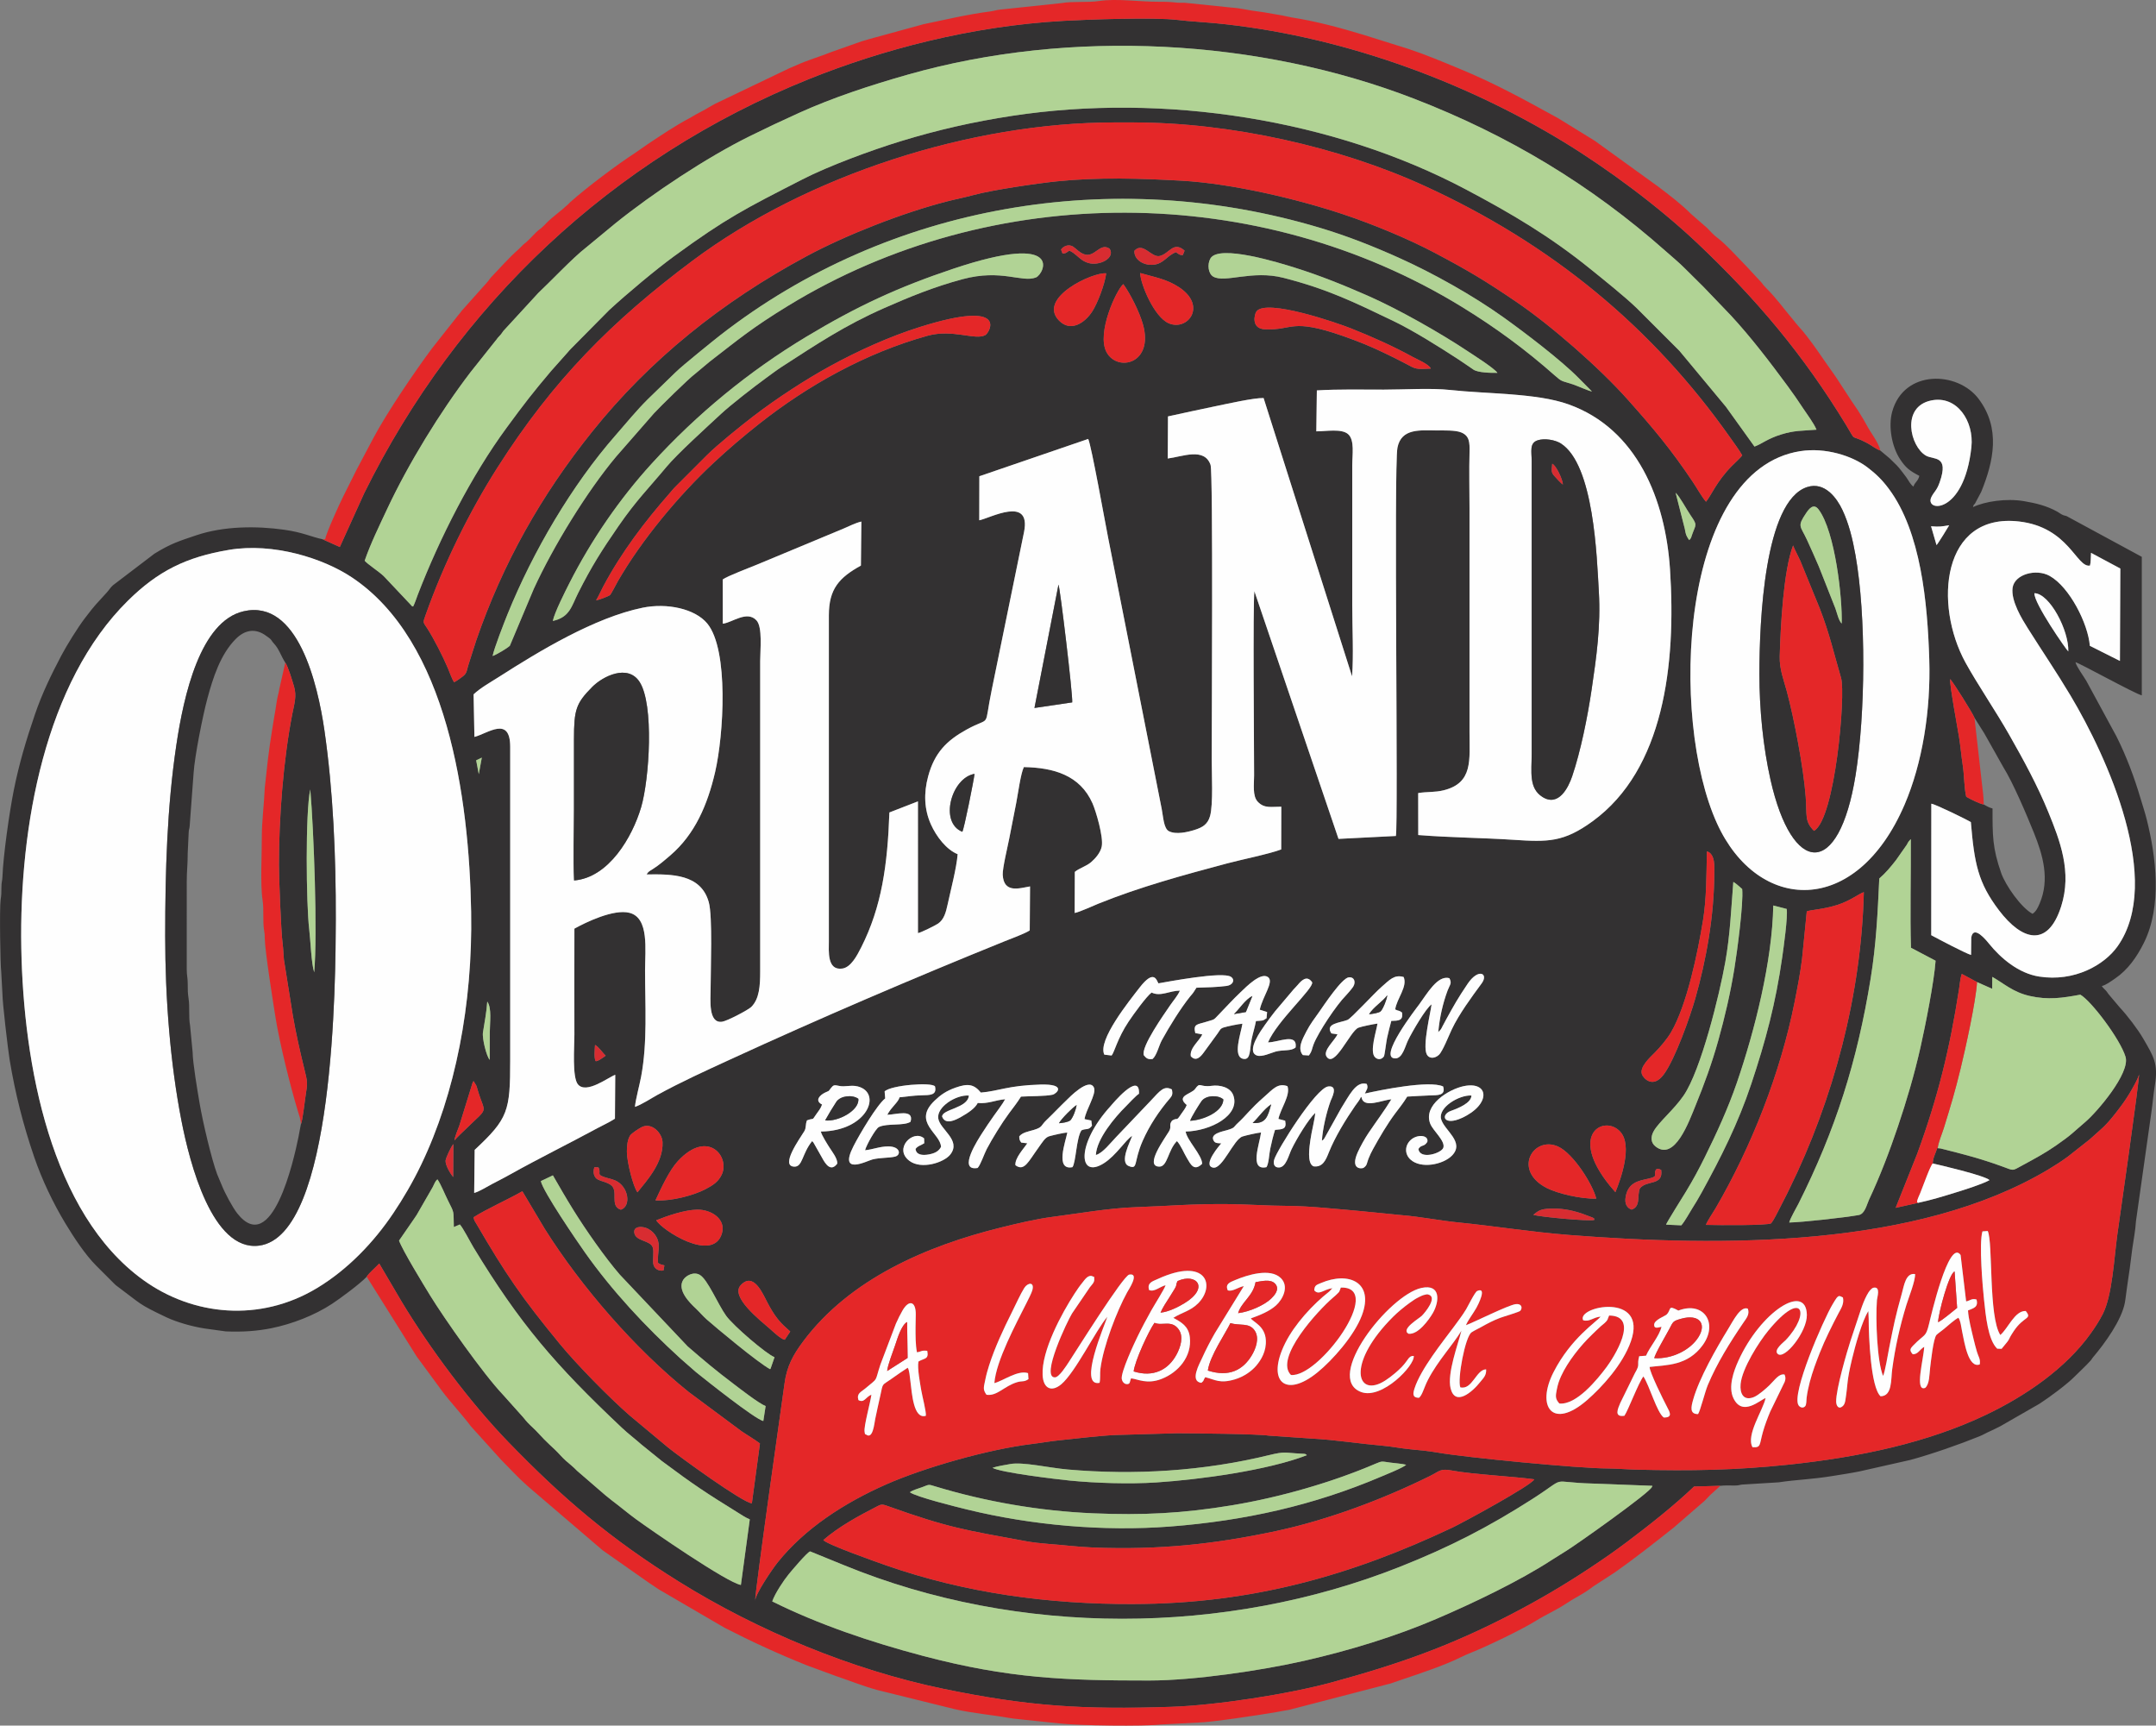 <?xml version="1.0" encoding="UTF-8"?> <svg xmlns="http://www.w3.org/2000/svg" xmlns:xlink="http://www.w3.org/1999/xlink" xmlns:xodm="http://www.corel.com/coreldraw/odm/2003" xml:space="preserve" width="196.6mm" height="157.324mm" version="1.1" style="shape-rendering:geometricPrecision; text-rendering:geometricPrecision; image-rendering:optimizeQuality; fill-rule:evenodd; clip-rule:evenodd" viewBox="0 0 193.307 154.689"><rect x="0" y="0" width="193.307" height="154.689" fill="#808080" stroke="none"/> <defs> <style type="text/css"> .fil1 {fill:#FEFEFE} .fil2 {fill:#E42728} .fil4 {fill:#D82C31} .fil3 {fill:#B1D395} .fil0 {fill:#333132} </style> </defs> <g id="Layer_x0020_1">  <g id="_730441280"> <path class="fil0" d="M103.076 150.645c-7.457,0.003 -12.605,-0.167 -20.343,-2.213 -4.713,-1.246 -9.356,-2.82 -13.496,-4.878 0.251,-0.73 1.047,-1.911 1.479,-2.437 0.273,-0.332 1.662,-1.982 1.921,-2.046l3.003 1.224c15.695,6.449 34.238,6.343 49.87,0.158 4.484,-1.774 8.004,-3.6 11.859,-6.065 3.373,-2.156 1.321,-1.508 5.42,-1.399l5.37 0.203c-0.015,0.042 -0.035,0.051 -0.044,0.09 -0.113,0.477 -7.017,5.355 -7.739,5.775l-1.236 0.776c-2.912,1.902 -7.131,3.909 -10.363,5.292 -3.655,1.564 -7.734,2.817 -11.818,3.747 -3.871,0.882 -9.931,1.771 -13.884,1.772zm-1.487 -6.856l0 0c10.713,-0.017 19.641,-2.599 28.631,-6.851 0.963,-0.456 7.101,-3.793 7.344,-4.326 -1.645,-0.243 -5.572,-0.447 -7.346,-0.784 -1.096,-0.208 -1.104,0.037 -2.011,0.486 -4.153,2.055 -9.107,3.93 -13.772,4.928 -5.594,1.197 -10.505,1.703 -16.348,1.485 -1.415,-0.053 -2.737,-0.23 -4.108,-0.328 -0.586,-0.042 -1.415,-0.135 -1.997,-0.243 -5.418,-1 -6.844,-1.162 -12.489,-3.183 -0.449,-0.161 -0.546,-0.095 -0.921,0.098 -1.581,0.812 -3.385,1.793 -4.753,2.985 0.316,0.394 4.783,1.972 5.634,2.269 7.116,2.488 14.569,3.486 22.136,3.465zm-20.012 -10.019l0 0c0.601,0.424 4.098,1.293 5.156,1.551 5.755,1.405 12.206,1.979 18.18,1.52 6.701,-0.515 12.889,-1.904 18.897,-4.464 0.37,-0.158 2.001,-0.806 2.268,-1.071 -0.342,-0.092 -1.026,-0.143 -1.441,-0.198 -0.741,-0.1 -0.69,-0.161 -1.297,0.1 -3.952,1.694 -8.618,3.023 -12.882,3.73 -4.397,0.729 -7.985,0.908 -12.455,0.719 -4.76,-0.201 -9.616,-1.04 -14.101,-2.398 -0.701,-0.212 -0.544,-0.198 -1.221,0.056 -0.334,0.126 -0.821,0.247 -1.104,0.455zm7.412 -2.191l0 0c0.714,0.422 5.697,1.02 6.912,1.141 2.327,0.232 5.379,0.327 7.787,0.169 3.874,-0.254 9.957,-1.077 13.486,-2.442 -0.149,-0.123 -0.09,-0.117 -0.451,-0.134 -1.565,-0.072 -1.452,-0.234 -2.955,0.132 -5.872,1.431 -12.024,1.81 -18.036,1.285 -1.702,-0.149 -4.018,-0.701 -5.16,-0.488 -0.482,0.089 -1.169,0.191 -1.583,0.337zm-18.626 -11.481l0 0c-0.362,-0.058 -1.059,-0.738 -1.345,-0.988 -0.848,-0.741 -3.564,-2.861 -2.61,-3.897 1.159,-1.259 1.999,0.795 2.403,1.561 0.274,0.519 0.56,1.009 0.913,1.455 0.394,0.497 0.697,0.739 1.129,1.132l-0.491 0.737zm-1.312 2.641l0 0c0.013,-0.016 0.034,-0.062 0.038,-0.049l0.356 -1.029c-0.691,-0.245 -3.67,-2.788 -4.339,-3.711 -0.732,-1.011 -1.655,-3.262 -2.364,-3.668 -0.565,-0.324 -1.246,0.081 -1.473,0.429 -0.614,0.938 0.63,2.128 1.098,2.568 0.348,0.327 0.635,0.68 1.005,1.007 0.753,0.667 4.591,3.877 5.679,4.453zm-33.273 -11.529l0 0c0.314,0.88 2.223,3.999 2.798,4.935 1.234,2.01 4.734,7.001 6.516,8.876l1.817 2.03c0.337,0.42 0.438,0.525 0.932,0.99 0.352,0.331 0.602,0.635 0.944,0.982 0.35,0.355 0.622,0.6 0.984,0.941 0.331,0.312 0.607,0.66 0.953,0.969 0.383,0.342 0.645,0.522 1.014,0.909l2.064 1.783c0.296,0.259 0.71,0.616 1.052,0.872 0.737,0.552 1.404,1.123 2.167,1.682 1.316,0.964 8.169,5.696 9.41,5.899l0.797 -5.878c-0.402,-0.172 -0.651,-0.347 -1.061,-0.601 -2.874,-1.78 -3.975,-2.502 -6.822,-4.627l-1.838 -1.486c-0.574,-0.506 -1.203,-0.984 -1.744,-1.494 -5.984,-5.635 -9.166,-9.349 -13.302,-16.163 -0.295,-0.487 -0.935,-1.749 -1.23,-2.065l-0.537 0.231c-0.051,-1.502 0.082,-1.174 -0.517,-2.36 -0.288,-0.571 -0.625,-1.435 -0.95,-1.913 -0.21,0.153 -0.281,0.412 -0.427,0.691l-1.436 2.494c-0.101,0.155 -0.126,0.179 -0.212,0.316l-1.371 1.987zm22.108 -1.149l0 0c0.356,0.115 0.659,0.369 0.844,0.627 0.611,0.85 0.179,1.546 0.272,2.529 0.279,0.155 0.252,0.138 0.567,0.216l-0.081 0.458c-0.469,0.081 -0.848,-0.194 -0.912,-0.59 -0.066,-0.407 0.07,-1.057 -0.041,-1.455 -0.191,-0.686 -1.553,-0.542 -1.664,-1.344 -0.075,-0.541 0.551,-0.59 1.015,-0.441zm0.956 -0.672l0 0c0.936,-0.378 2.484,-0.927 3.653,-0.952 1.275,-0.027 2.626,0.844 2.229,2.144 -0.81,2.659 -5.409,-0.329 -5.882,-1.192zm-16.372 -0.277l0 0c0.004,0.011 -0.004,0.145 0.089,0.338 0.018,0.037 0.13,0.214 0.165,0.274 2.645,4.532 4.019,6.549 7.455,10.733 1.53,1.863 4.437,4.825 6.266,6.419l3.434 2.865c0.988,0.807 6.797,5.026 7.535,5.017l0.724 -5.359c-0.439,-0.342 -1.115,-0.732 -1.654,-1.1l-4.72 -3.506c-4.805,-3.85 -9.656,-9.441 -12.92,-14.632l-2.01 -3.374c-1.266,0.731 -3.205,1.587 -4.364,2.326zm96.203 -0.745l0 0c1.131,-0.09 2.077,0.06 3.138,0.413 0.18,0.06 0.398,0.15 0.635,0.236 0.621,0.225 0.44,0.174 0.5,0.34 -0.38,0.152 -4.839,-0.264 -5.469,-0.452 0.354,-0.273 0.547,-0.486 1.197,-0.537zm-83.092 5.905l0 0c-1.349,-1.557 -3.068,-4.029 -4.169,-5.799 -0.644,-1.035 -1.223,-2.04 -1.839,-3.111l-1.081 0.515c0.193,0.935 3.237,5.38 3.942,6.378 2.445,3.464 5.449,6.683 8.577,9.528l1.398 1.223c0.861,0.693 5.241,4.184 6.03,4.38l0.208 -1.342c-0.611,-0.234 -2.349,-1.591 -2.896,-2.004 -1.612,-1.217 -2.625,-2.077 -4.092,-3.343l-6.078 -6.426zm90.705 -5.838l0 0c-0.58,-0.225 -0.639,-0.755 -0.482,-1.362 0.339,-1.303 1.553,-1.254 2.292,-1.493 0.498,-0.161 0.188,-0.233 0.331,-0.635 0.09,-0.253 0.307,-0.176 0.517,-0.063 0.202,1.45 -1.307,0.871 -1.913,1.655 -0.277,0.669 0.112,1.608 -0.745,1.899zm-92.629 -3.783l0 0c0.287,0.545 -0.234,0.61 0.539,0.869 0.361,0.121 0.651,0.159 0.99,0.311 1.149,0.514 1.45,2.272 0.483,2.611 -1.069,-0.334 -0.138,-1.729 -0.936,-2.241 -0.407,-0.261 -0.756,-0.279 -1.121,-0.46 -0.358,-0.177 -0.481,-0.654 -0.316,-1.109l0.361 0.019zm5.113 2.953l0 0c0.532,-1.146 1.244,-2.697 2.013,-3.525 2.696,-2.901 4.696,-0.373 3.924,1.228 -0.3,0.621 -0.766,0.939 -1.474,1.306 -1.039,0.537 -2.997,1.077 -4.462,0.991zm84.352 -0.154l0 0c-1.349,0.039 -3.464,-0.449 -4.453,-0.96 -3.089,-1.596 -1.172,-4.697 1.019,-3.715 1.383,0.62 3.138,3.433 3.433,4.674zm-102.489 -1.936l0 0c-0.235,-0.274 -0.707,-1.052 -0.683,-1.462 0.014,-0.24 0.498,-1.285 0.702,-1.495l-0.019 2.957zm104.203 1.355l0 0c0.493,-1.19 1.558,-4.171 0.444,-5.411 -1.405,-1.563 -4.714,0.158 -0.959,4.81 0.1,0.124 0.493,0.565 0.515,0.602zm-88.629 -3.616l0 0c-0.001,-0.535 0.049,-1.064 0.28,-1.449 0.13,-0.216 0.797,-0.631 1.01,-0.746 0.927,-0.499 1.868,0.512 1.906,1.317 0.085,1.828 -1.395,3.441 -2.247,4.505 -0.377,-0.466 -0.947,-2.714 -0.949,-3.628zm-15.455 -1.014l0 0c0.018,-0.344 0.309,-0.99 0.429,-1.327l1.197 -3.872c0.008,-0.016 0.034,-0.027 0.04,-0.064 0.006,-0.037 0.028,-0.043 0.043,-0.064l0.245 0.404c0.056,0.14 0.077,0.243 0.122,0.396 0.679,2.261 1.048,1.425 -1.037,3.471 -0.211,0.207 -0.933,0.87 -1.04,1.056zm36.158 -4.848l0 0c2.207,0.563 0.89,3.996 -3.313,4.043 0.063,0.32 0.605,1.162 0.76,1.411 0.241,0.387 0.734,0.988 0.716,1.458 -0.562,0.769 -1.038,0.088 -1.344,-0.48l-0.789 -1.393c-0.061,-0.085 -0.087,-0.097 -0.127,-0.136 -0.907,1.127 -0.846,2.294 -1.575,2.288 -1.341,-0.011 0.473,-2.518 0.872,-3.17 0.198,-0.324 0.084,-0.587 0.243,-0.978 0.706,-0.269 0.377,0.107 0.841,-0.562 0.203,-0.292 0.386,-0.486 0.513,-0.86 -0.7,-0.359 -0.179,-0.853 0.265,-1.067 0.445,-0.214 0.249,-0.048 0.545,-0.423 0.212,-0.27 0.292,-0.273 0.707,-0.183 0.553,0.121 1.079,-0.104 1.688,0.051zm31.722 -0.054l0 0c0.739,-0.101 1.69,0.117 1.953,0.862 0.629,1.788 -2.049,3.19 -4.278,3.236 0.108,0.775 1.472,2.1 1.481,2.889 -0.737,0.727 -1.039,0.031 -1.358,-0.494 -0.257,-0.423 -0.57,-1.195 -0.903,-1.539 -0.814,0.816 -0.836,2.295 -1.576,2.289 -1.397,-0.011 0.546,-2.609 0.869,-3.171 0.259,-0.451 -0.058,-0.522 0.27,-0.955 0.561,-0.342 0.316,0.157 0.813,-0.586 0.184,-0.276 0.385,-0.498 0.501,-0.812 -1.004,-0.837 0.42,-0.976 0.749,-1.435 0.489,-0.684 0.363,-0.131 1.481,-0.283zm18.547 5.654l0 0c0.118,1.005 2.066,0.396 2.231,-0.105 0.199,-0.604 -0.918,-1.514 -1.17,-2.145 -0.671,-1.683 1.664,-3.096 2.995,-3.375 2.301,-0.482 2.467,1.639 -0.15,2.844 -1.661,0.765 -1.958,-0.284 -0.989,-0.63 0.665,-0.237 1.825,-0.703 1.835,-1.377 -1.122,-0.058 -2.987,1.076 -2.721,2.107 0.263,1.016 2.167,2.064 0.973,3.283 -0.785,0.801 -2.791,1.22 -3.73,0.341 -0.503,-0.47 -0.511,-1.206 -0.001,-1.712 0.588,-0.583 1.687,-0.49 1.521,0.147 -0.32,0.478 -0.506,0.197 -0.793,0.621zm-35.791 -1.123l0 0c0.306,-0.356 0.766,-0.416 1.315,-0.58 0.789,-0.236 0.62,-0.396 1.09,-0.846 0.708,-0.677 1.212,-1.224 1.887,-1.871 0.106,-0.102 1.968,-2.042 2.404,-1.069 0.249,0.555 -0.772,2.077 -0.841,2.823l0.601 0.124 0.063 0.464c-0.314,0.444 -0.518,0.214 -0.948,0.42 -0.46,0.693 -0.489,2.871 -0.804,3.299 -1.587,0.322 -0.611,-2.312 -0.46,-3.102 -0.326,0.006 -1.264,0.231 -1.624,0.33 -0.371,0.102 -0.632,0.567 -0.973,1.038 -0.903,1.246 -1.262,2.144 -2.056,1.558 -0.068,-0.645 0.774,-1.522 1.064,-1.964l-0.54 -0.064c-0.125,-0.173 -0.183,-0.263 -0.18,-0.558zm18.113 0.63l0 0c-0.08,0.079 -1.746,1.985 -0.729,2.172 0.839,0.154 1.838,-2.545 2.636,-2.794 0.339,-0.106 1.309,-0.326 1.659,-0.357 -0.127,1.034 -1.086,3.461 0.489,3.108 0.215,-0.364 0.23,-1.152 0.339,-1.666 0.126,-0.595 0.249,-1.106 0.425,-1.674 0.66,-0.062 1.071,-0.034 0.909,-0.824l-0.604 -0.158c0.18,-0.912 1.101,-2.119 0.81,-2.937 -0.868,-0.315 -1.313,0.277 -2.078,0.946 -1.312,1.146 -1.607,1.658 -2.368,2.354 -0.421,0.385 -0.229,0.42 -0.951,0.636 -0.417,0.125 -1.631,0.322 -1.194,0.993 0.132,0.203 0.385,0.175 0.658,0.201zm-7.993 -0.671l0 0c-0.164,0.507 -1.157,2.343 -0.312,2.697 0.867,0.364 0.422,-0.358 1.253,-2.245 0.617,-1.4 1.475,-2.688 2.462,-3.837 0.212,-0.247 0.235,-0.394 0.167,-0.778 -0.713,-0.382 -1.076,0.127 -1.883,0.986l-3.156 3.316c-0.413,0.422 -1.175,1.42 -1.782,1.571 0.069,-1.46 1.739,-3.418 2.679,-4.348 0.26,-0.257 0.874,-0.941 1.186,-1.142 0.098,-2.109 -2.501,1.059 -2.539,1.1 -3.107,3.399 -2.911,6.572 -0.627,5.142 1.12,-0.701 1.977,-2.124 2.551,-2.463zm-13.563 -3.885l0 0c-0.604,-0.734 -1.129,-0.847 -2.251,-0.451 -0.879,0.31 -1.369,0.67 -1.899,1.177 -2.023,1.935 0.555,2.938 0.576,4.148 -0.217,0.403 -0.57,0.573 -1.092,0.67 -0.579,0.107 -1.14,0.044 -1.189,-0.495 0.193,-0.273 0.503,-0.32 0.78,-0.508l-0.013 -0.433c-0.967,-0.853 -2.774,0.91 -1.321,2.01 1.065,0.807 3.105,0.163 3.673,-0.57 0.998,-1.286 -0.928,-2.228 -1.083,-3.227 -0.158,-1.02 1.573,-2.137 2.741,-2.057 -0.07,1.143 -2.431,1.219 -2.394,1.898 0.309,0.774 1.206,0.295 1.724,0.003 0.58,-0.328 1.233,-0.754 1.467,-1.233 0.907,0.094 1.582,-0.263 2.456,-0.335 -0.212,0.417 -0.695,1.024 -1.022,1.496 -0.373,0.538 -0.721,1.032 -1.055,1.565 -0.263,0.421 -2.265,3.422 -0.388,3.1 0.265,-0.281 0.582,-1.245 0.821,-1.702 0.459,-0.881 1.359,-2.342 1.982,-3.18 0.406,-0.546 0.728,-0.948 1.085,-1.514 0.729,-0.048 2.201,-0.026 2.827,-0.17 0.373,-0.086 1.32,-0.98 -1.089,-0.911 -2.911,0.083 -3.729,0.585 -5.335,0.718zm-8.629 -0.104l0 0 0.051 0.627c-0.737,0.575 -2.296,3.207 -2.85,4.296 -1.354,2.662 1.202,1.305 1.71,1.176 0.697,-0.177 1.453,-0.12 2.016,-0.253 0.567,-0.134 0.506,-0.922 -0.608,-0.916 -0.776,0.004 -1.382,0.278 -2.073,0.343 0.125,-0.482 0.953,-1.944 1.242,-2.083 0.744,-0.358 2.235,-0.077 2.836,-0.469 0.355,-1.205 -1.353,-0.628 -2.085,-0.627 0.385,-0.727 0.954,-1.08 1.104,-1.567 0.698,-0.067 1.196,-0.158 1.95,-0.178 0.754,-0.021 1.418,0.011 1.224,-0.799 -0.288,-0.399 -3.948,-0.119 -4.518,0.451zm39.207 4.413l0 0c0.066,-1.08 0.419,-2.577 0.788,-3.581 0.065,-0.176 0.731,-1.392 -0.221,-1.278 -1.113,0.134 -4.577,5.687 -4.839,6.542 -0.114,0.372 -0.014,0.758 0.45,0.722 0.614,-0.049 0.84,-1.092 1.098,-1.627 0.467,-0.97 1.508,-2.688 2.127,-3.265 -0.052,0.657 -0.328,1.639 -0.435,2.422 -0.075,0.555 -0.334,2.11 0.28,2.367 0.835,0.119 1.117,-0.605 1.372,-1.243 0.557,-1.393 1.513,-2.951 2.366,-4.188 0.175,-0.254 0.415,-0.523 0.519,-0.798 0.019,0.021 0.045,0.025 0.053,0.067 0.194,1.009 1.887,0.203 2.668,0.156 -0.583,0.964 -1.421,2.082 -2.072,3.054 -0.298,0.445 -0.709,1.173 -0.94,1.69 -0.699,1.565 0.332,1.486 0.509,1.403 0.345,-0.227 0.292,-0.404 0.445,-0.803 0.125,-0.326 0.275,-0.629 0.419,-0.89 0.579,-1.05 1.27,-2.233 1.979,-3.182 0.412,-0.552 0.724,-0.925 1.085,-1.516 0.673,-0.032 1.358,-0.086 2.001,-0.105 0.728,-0.022 1.469,0.033 1.219,-0.802 -1.232,-0.583 -5.662,0.328 -7.021,0.633 0.145,-0.342 0.336,-0.476 0.173,-0.861 -0.984,-0.296 -1.595,1.086 -2.299,2.183l-1.405 2.52c-0.001,0.001 -0.092,0.168 -0.095,0.171 -0.172,0.227 -0.056,0.086 -0.228,0.212zm-50.816 41.258l0 0c-0.032,-0.557 1.549,-2.869 2.025,-3.462 2.408,-2.998 5.905,-5.299 9.724,-6.983 3.392,-1.496 9.136,-3.146 13.082,-3.623 0.852,-0.103 1.613,-0.246 2.461,-0.331 1.578,-0.157 3.496,-0.405 5.012,-0.472l5.514 -0.159c1.302,0.004 7.29,0.057 8.244,0.216l3.913 0.267c1.942,0.1 4.394,0.474 6.285,0.635 0.805,0.068 1.669,0.246 2.464,0.318 0.709,0.064 1.687,0.161 2.413,0.288 2.617,0.459 12.65,1.422 15.256,1.433 0.804,0.004 1.805,0.087 2.711,0.109 4.783,0.117 8.783,0.048 13.47,-0.442 6.486,-0.677 12.535,-1.98 17.743,-4.456 3.554,-1.689 7.193,-4.167 9.446,-7.337 0.393,-0.552 0.762,-1.123 1.069,-1.724 0.851,-1.664 1.02,-5.062 1.288,-7.013 0.142,-1.031 2.026,-14.08 1.964,-14.541 0.057,0.225 -0.668,1.472 -0.87,1.805 -0.363,0.599 -0.679,1.031 -1.152,1.642 -1.035,1.335 -1.323,1.474 -2.423,2.474l-1.957 1.541c-0.557,0.404 -1.061,0.735 -1.689,1.112 -11.835,7.098 -29.458,6.96 -43.015,5.9 -3.356,-0.262 -6.695,-0.802 -10.001,-1.131 -1.615,-0.161 -3.332,-0.508 -4.956,-0.641l-3.804 -0.376c-1.997,-0.171 -4.541,-0.449 -6.427,-0.458 -1.882,-0.009 -3.67,-0.152 -5.511,-0.162 -3.358,-0.019 -5.011,0.167 -8.135,0.275 -2.442,0.084 -5.118,0.564 -7.458,0.866 -1.488,0.192 -3.241,0.61 -4.665,0.963 -6.669,1.649 -13.523,4.612 -17.698,10.18 -0.93,1.241 -1.481,2.257 -1.69,3.8 -0.097,0.714 -2.668,18.783 -2.634,19.488zm106.277 -40.559l0 0 -0.294 -0.026c-0.128,0.424 -0.407,0.911 -0.396,1.373 0.461,0.099 4.655,1.075 5.092,1.492 -0.674,0.371 -2.202,0.852 -3.077,1.122 -1.057,0.326 -2.185,0.673 -3.322,0.913l-2.022 0.448 1.935 -4.851c1.866,-5.107 2.923,-9.438 3.746,-14.747 0.057,-0.365 0.116,-1.05 0.25,-1.371l1.367 0.734 1.357 0.6 0.008 -1.067c1.052,0.595 1.855,1.366 3.34,1.706 1.674,0.383 2.95,0.184 4.554,-0.112 0.972,0.546 3.569,3.978 4.053,5.567 0.445,1.463 -2.575,4.971 -3.593,5.834 -1.145,0.971 -1.187,1.117 -2.669,2.142 -0.951,0.658 -1.911,1.178 -2.968,1.748 -0.984,0.531 -0.725,0.507 -1.815,0.112 -2.009,-0.728 -3.438,-1.09 -5.546,-1.618zm-120.582 -7.832l0 0c-0.156,-0.319 -0.073,-1.019 -0.052,-1.45 0.34,0.176 0.777,0.82 0.956,0.967 -0.201,0.145 -0.747,0.554 -0.903,0.482zm-9.492 -0.109l0 0c-0.285,-0.298 -0.692,-1.919 -0.606,-2.464 0.137,-0.865 0.328,-1.858 0.384,-2.761 0.425,0.573 0.231,1.9 0.229,2.713l-0.007 2.512zm72.903 -0.429l0 0c-0.514,-0.6 -0.024,-1.449 0.317,-2.114 0.337,-0.658 0.747,-1.183 1.141,-1.744 0.438,-0.622 2.04,-3.046 2.662,-3.11 0.516,-0.053 0.643,0.449 0.396,0.836 -0.124,0.194 -0.524,0.662 -0.672,0.811 -0.81,0.811 -2.467,3.281 -2.886,4.377 -0.179,0.469 -0.101,0.543 -0.417,0.98l-0.541 -0.035zm-0.643 -0.691l0 0c0.157,-1.339 -1.556,-0.444 -2.477,-0.448 0.826,-1.943 4.087,-4.819 3.958,-5.383 -0.481,-0.711 -1.003,-0.113 -1.292,0.23 -0.197,0.234 -0.358,0.369 -0.498,0.55l-1.522 1.799c-0.338,0.437 -0.621,0.8 -0.934,1.252 -0.293,0.423 -1.711,2.347 -0.72,2.725 0.457,0.174 1.288,-0.24 1.695,-0.349 0.68,-0.182 1.413,-0.016 1.79,-0.377zm-8.999 -1.28l0 0c-0.204,-0.825 0.184,-0.763 0.894,-0.985 0.911,-0.285 0.676,-0.122 1.229,-0.695 0.707,-0.734 1.244,-1.326 1.944,-1.992 0.518,-0.492 1.794,-1.799 2.443,-1.354 0.593,0.407 -0.478,1.73 -0.728,2.93l0.656 0.209 -0.047 0.555c-0.366,0.269 -0.394,0.199 -0.951,0.254 -0.092,0.516 -0.271,1.076 -0.386,1.62 -0.186,0.879 -0.056,1.88 -0.727,1.773 -1.024,-0.162 -0.232,-2.292 -0.1,-3.155 -0.35,0.021 -1.385,0.24 -1.694,0.341 -0.314,0.102 -0.323,0.247 -0.531,0.534l-1.255 1.72c-0.245,0.334 -0.677,0.851 -1.149,0.32 -0.129,-0.74 0.817,-1.423 1.026,-1.96l-0.624 -0.115zm12.206 0.03l0 0 0.547 0.079c-0.229,0.522 -1.272,1.403 -1.011,1.951 0.701,1.237 2.133,-2.235 2.878,-2.539 0.261,-0.107 1.387,-0.336 1.718,-0.374 -0.11,0.721 -0.723,2.511 -0.225,3.015 0.243,0.246 0.591,0.24 0.813,-0.087 0.051,-0.111 0.204,-1.331 0.269,-1.634 0.107,-0.499 0.253,-1.061 0.381,-1.532 0.602,-0.026 1.092,0.009 0.96,-0.753 -0.278,-0.217 -0.307,-0.111 -0.611,-0.277 0.136,-0.968 1.132,-2.049 0.757,-2.907 -0.85,-0.243 -1.264,0.267 -1.973,0.88 -0.699,0.604 -2.721,2.834 -3.065,2.97 -0.647,0.256 -2.049,0.311 -1.437,1.208zm-15.512 -4.49l0 0c-0.166,-0.258 -0.372,-1.321 -1.691,0.386 -0.91,1.177 -3.782,4.723 -3.159,6.007l0.654 0.078c0.26,-0.309 0.517,-1.532 1.524,-3.041 0.441,-0.661 1.587,-2.246 2.059,-2.604 0.821,0.39 1.598,-0.167 2.537,-0.172 -0.149,0.397 -0.625,0.947 -0.882,1.328 -0.496,0.736 -2.652,3.749 -2.344,4.477 0.212,0.241 0.332,0.382 0.777,0.326 0.385,-0.338 0.565,-1.199 0.832,-1.686 0.665,-1.214 1.691,-2.873 2.544,-3.931 0.104,-0.129 0.182,-0.2 0.276,-0.335l0.284 -0.44c0.815,-0.023 1.919,-0.05 2.711,-0.161 0.549,-0.077 0.782,-0.54 0.384,-0.813 -0.741,-0.508 -5.679,0.444 -6.507,0.582zm25.322 4.127l0 0c0.07,-0.106 0.103,-0.188 0.152,-0.283 0.097,-0.186 0.186,-0.355 0.305,-0.57 0.756,-1.365 1.018,-1.854 1.937,-3.221 0.983,-1.463 1.912,-0.926 1.265,-0.047 -0.892,1.211 -2.033,2.755 -2.686,4.137 -0.249,0.527 -0.817,1.964 -1.144,2.266 -0.351,0.325 -0.872,0.39 -1.094,-0.051 -0.391,-0.777 0.349,-3.747 0.434,-4.471 -0.513,0.341 -1.737,2.449 -2.117,3.235 -0.255,0.528 -0.485,1.597 -1.121,1.609 -1.652,0.033 1.874,-4.499 2.111,-4.819 0.718,-0.967 1.659,-2.671 2.723,-2.373 0.251,0.482 0.046,0.559 -0.155,1.094 -0.443,1.176 -0.721,2.455 -0.842,3.741l0.231 -0.246zm39.311 -13.526l0 0c0.554,-0.472 1.028,-1.041 1.495,-1.64l0.973 -1.387c0.07,-0.119 0.084,-0.173 0.158,-0.279l0.142 -0.161c0.009,-0.036 0.038,-0.035 0.06,-0.052 0.019,3.108 -0.082,6.825 0.014,9.73l2.206 1.162c-0.129,1.872 -0.927,5.867 -1.355,7.766 -0.554,2.459 -1.25,4.807 -2.026,7.105 -0.753,2.232 -1.616,4.485 -2.595,6.569 -0.197,0.42 -0.36,1.258 -0.922,1.359 -1.255,0.226 -5.14,0.653 -6.226,0.668 0.122,-0.441 0.606,-1.24 0.831,-1.687 3.322,-6.621 5.268,-12.751 6.475,-20.206 0.491,-3.033 0.626,-5.822 0.77,-8.947zm-147.967 -29.456l0 0c3.965,-0.662 8.416,0.739 11.001,2.455 8.584,5.7 10.532,19.75 10.712,29.994 0.145,8.268 -1.414,16.291 -4.483,22.669 -0.756,1.571 -1.593,2.997 -2.491,4.337 -1.761,2.625 -4.091,5.057 -6.837,6.715 -5.145,3.105 -11.147,2.481 -15.578,-0.711 -8.294,-5.975 -10.756,-19.306 -10.944,-29.772 -0.196,-10.935 2.153,-23.835 9.573,-31.143 2.68,-2.639 5.203,-3.902 9.047,-4.543zm128.848 60.487l0 0c0.041,-0.17 1.548,-2.571 1.785,-2.96 0.658,-1.083 1.165,-2.027 1.698,-3.107 1.043,-2.111 2.068,-4.33 2.871,-6.666 1.586,-4.614 3.173,-10.871 3.26,-15.876l1.204 0.31c0.113,0.696 -0.283,3.49 -0.403,4.334 -0.584,4.112 -1.483,7.485 -2.779,11.368 -1.185,3.549 -2.712,6.566 -4.448,9.726 -0.289,0.527 -0.554,0.966 -0.88,1.481 -0.269,0.424 -0.587,1.04 -0.94,1.453l-1.368 -0.063zm12.618 -28.081l0 0c0.342,-0.142 1.51,-0.175 2.799,-0.599 1.146,-0.377 1.89,-0.993 2.315,-1.124 -0.214,9.131 -2.718,18.579 -6.696,26.649 -0.074,0.15 -0.122,0.262 -0.201,0.412l-0.592 1.161c-0.185,0.346 -0.569,1.165 -0.827,1.466 -0.351,0.195 -4.619,0.17 -5.842,0.137 0.135,-0.375 0.586,-1.009 0.859,-1.476 3.236,-5.545 5.823,-12.147 7.083,-18.455 0.259,-1.298 0.518,-2.621 0.679,-3.933l0.422 -4.238zm-5.792 -2.007l0 0c0.13,1.288 -0.462,5.682 -0.701,7.145 -0.369,2.263 -0.856,4.334 -1.443,6.437 -0.57,2.04 -1.265,3.939 -2.038,5.829 -0.584,1.428 -1.867,5.032 -3.589,3.667 -0.421,-0.333 -0.459,-0.844 -0.158,-1.379 0.457,-0.814 1.808,-1.916 2.676,-3.181 1.558,-2.268 3.225,-9.071 3.74,-11.975 0.432,-2.438 0.518,-4.641 0.718,-7.179 0.228,0.127 0.547,0.42 0.795,0.636zm-2.499 -1.535l0 0c-0.004,4.022 -0.753,7.982 -1.7,11.329 -0.466,1.648 -1.825,5.491 -2.846,6.847 -0.989,1.312 -1.841,0.281 -1.948,-0.04 -0.218,-0.655 0.724,-1.5 1.179,-1.958 0.445,-0.449 1.082,-1.194 1.433,-1.795 1.429,-2.446 2.4,-7.147 2.873,-10.07 0.311,-1.917 0.303,-4.047 0.342,-6.15 0.78,0.207 0.667,1.513 0.667,1.838zm-110.506 -10.242l0 0 -0.272 1.482 -0.234 -1.24 0.505 -0.242zm118.22 -27.474l0 0c-10.835,1.689 -11.758,23.97 -7.468,33.377 3.651,8.006 12.469,8.446 16.821,-1.706 1.575,-3.674 2.351,-8.395 2.206,-13.017 -0.159,-5.081 -0.747,-11.417 -3.626,-15.278 -0.584,-0.783 -1.127,-1.321 -1.921,-1.925 -1.373,-1.045 -3.788,-1.797 -6.012,-1.45zm15.611 23.9l0 0 0.862 1.369c0.122,0.223 0.157,0.292 0.285,0.502l1.417 2.518c0.91,1.453 2.114,4.314 2.756,5.901 0.818,2.022 1.443,4.2 0.526,6.352 -0.171,0.401 -0.317,0.716 -0.641,0.933 -1.012,-0.535 -2.426,-2.554 -2.812,-3.66 -0.79,-2.267 -0.774,-3.349 -0.774,-5.784 -0.293,-0.068 -0.546,-0.218 -0.787,-0.356 -0.318,-0.043 -1.19,-0.467 -1.57,-0.693 -0.179,-0.694 -0.187,-2.004 -0.302,-2.743 -0.14,-0.897 -0.208,-1.777 -0.346,-2.619 -0.169,-1.029 -0.818,-4.475 -0.8,-5.187 0.171,0.101 2.02,3.047 2.186,3.466zm5.378 -11.165l0 0c1.37,0.032 3.099,3.345 3.037,5.221 -0.156,-0.111 -3.12,-4.363 -3.037,-5.221zm-5.699 20.521l0 0c-0.373,-0.237 -3.195,-1.612 -3.547,-1.652l-0.007 11.788c0.507,0.279 3.163,1.674 3.57,1.769l0.018 -1.564c0.201,-1.163 1.33,0.231 1.591,0.553 1.056,1.305 2.645,2.662 4.501,2.95 3.15,0.49 5.834,-1.024 7.03,-2.717 4.123,-5.839 -0.908,-16.925 -4.23,-22.486 -1.25,-2.092 -2.553,-4.001 -3.837,-6.043 -0.487,-0.774 -1.502,-2.409 -1.351,-3.588 0.159,-1.232 2.111,-1.757 3.319,-1.086 1.795,0.997 3.455,4.298 3.609,6.271l2.698 1.354 0.035 -8.283 -2.626 -1.405c-0.031,0.407 -0.004,0.828 -0.096,1.142 -1.217,0.208 -1.887,-3.445 -6.375,-3.956 -6.897,-0.784 -7.662,7.421 -4.777,12.664 1.06,1.927 2.689,4.304 3.926,6.481 1.294,2.276 2.519,4.521 3.494,6.909 1.042,2.553 2.138,5.368 1.151,8.45 -1.196,3.733 -3.505,3.08 -5.577,0.353 -1.878,-2.473 -2.205,-4.184 -2.521,-7.903zm-3.57 -26.521l0 0c0.755,0.066 0.957,0.019 1.626,-0.091 -0.033,0.083 -1.04,1.703 -1.135,1.781l-0.491 -1.69zm-21.417 0.729l0 0c-0.105,0.302 -0.079,0.339 -0.275,0.51 -0.295,-0.464 -0.277,-0.439 -0.388,-1.014l-0.822 -3.232c0.405,0.391 0.961,1.472 1.344,2.026 0.642,0.93 0.46,0.794 0.142,1.71zm21.432 -12.007l0 0c2.319,-0.482 3.849,1.872 3.602,4.179 -0.659,6.156 -4.281,5.827 -3.578,4.458 0.242,-0.472 0.471,-0.557 0.732,-1.298 0.868,-2.462 -0.538,-1.998 -1.231,-2.396 -1.413,-0.812 -2.257,-4.376 0.475,-4.944zm-55.087 -0.901l0 0c1.868,-0.117 4.104,-0.069 6.002,-0.069 1.787,0 4.238,-0.158 5.942,0.03 3.296,0.364 7.739,0.263 10.613,1.288 6.166,2.2 8.699,8.566 9.107,14.804 0.557,8.524 -0.551,17.916 -6.936,22.567 -2.602,1.895 -4.012,1.869 -7.096,1.666 -2.831,-0.186 -5.657,-0.198 -8.541,-0.428l-0.006 -3.762c0.787,-0.134 1.477,-0.048 2.285,-0.249 2.65,-0.658 2.317,-2.723 2.317,-5.191l0 -20.112c0,-1.644 -0.043,-3.347 0.002,-4.984 0.026,-0.932 -0.018,-1.484 -0.733,-1.787 -0.525,-0.223 -1.56,-0.183 -2.23,-0.183 -1.421,-0.002 -3.156,-0.233 -3.501,1.55 -0.335,1.727 0.088,33.921 -0.141,34.802l-5.142 0.261 -7.542 -22.2c-0.141,1.151 -0.027,14.164 -0.027,16.502 0,0.796 -0.162,1.858 0.333,2.374 0.597,0.624 1.209,0.432 2.106,0.439l-0.009 3.831c-1.083,0.411 -3.553,0.906 -4.856,1.254 -3.913,1.046 -7.787,2.095 -11.524,3.603 -0.48,0.194 -1.727,0.77 -2.138,0.837l0.013 -3.682c0.381,-0.326 1.019,-0.493 1.465,-0.876 0.368,-0.316 0.842,-0.847 0.95,-1.408 0.165,-0.859 -0.523,-3.172 -0.831,-3.867 -1.119,-2.521 -3.479,-3.195 -6.154,-3.244 -0.289,0.602 -0.522,2.383 -0.683,3.213 -0.207,1.065 -0.427,2.169 -0.632,3.218 -0.133,0.684 -0.607,2.647 -0.578,3.22 0.085,1.686 1.476,1.217 2.449,1.046l-0.028 3.945c-0.453,0.296 -1.701,0.749 -2.262,0.976 -8.257,3.342 -16.557,6.899 -24.633,10.611 -2.202,1.012 -4.359,1.991 -6.476,3.151 -0.545,0.298 -1.438,0.89 -2.026,1.079 0.082,-0.77 0.403,-1.902 0.557,-2.72 0.578,-3.085 0.351,-6.37 0.351,-9.512 0,-1.849 0.386,-4.709 -1.395,-5.162 -1.426,-0.363 -3.912,0.849 -4.94,1.417 -0.012,3.171 -0.001,6.344 -0.001,9.515 0,1.081 -0.216,3.836 0.327,4.459 0.761,0.873 2.716,-0.651 3.336,-0.871l-0.027 3.932c-0.495,0.325 -1.077,0.584 -1.581,0.856 -2.607,1.412 -5.231,2.696 -7.829,4.151 -0.547,0.306 -1,0.533 -1.604,0.85 -0.513,0.269 -1.088,0.644 -1.607,0.803l0.043 -3.862c3.015,-2.812 3.186,-3.476 3.186,-8.045l0 -28.069c0.005,-2.835 -2.001,-1.219 -3.208,-0.905l-0.074 -3.816c0.62,-0.589 1.572,-1.116 2.28,-1.569 3.638,-2.329 8.569,-5.308 12.861,-6.194 2.2,-0.454 4.724,0.089 5.814,1.418 1.947,2.375 1.464,10.005 0.701,13.307 -0.687,2.974 -1.831,5.593 -3.998,7.455 -0.488,0.419 -1.053,0.914 -1.622,1.265 -0.32,0.197 -0.387,0.228 -0.522,0.461 2.223,-0.028 4.865,-0.059 5.573,2.488 0.356,1.282 0.163,6.072 0.163,7.777 0,0.948 -0.23,3.109 1.026,2.94 0.458,-0.062 2.35,-1.062 2.612,-1.318 0.74,-0.723 0.807,-1.92 0.807,-3.196l0 -27.807c0,-1.018 0.229,-3.062 -0.337,-3.664 -0.859,-0.915 -2.202,0.228 -3.018,0.301l-0.003 -3.961c0.411,-0.309 2.446,-1.067 3.114,-1.349l7.707 -3.209c0.538,-0.221 1.04,-0.5 1.609,-0.634l-0.041 3.945c-1.938,1.075 -2.875,2.079 -2.873,4.46l0 29.206c0,0.875 -0.182,2.66 1.209,2.458 0.764,-0.111 1.304,-1.134 1.694,-1.906 1.841,-3.64 2.362,-7.412 2.524,-12.086l2.56 -0.994 0.001 11.806c0.225,-0.018 1.553,-0.678 1.8,-0.847 0.525,-0.359 0.701,-0.973 0.869,-1.754 0.268,-1.249 0.799,-3.255 0.89,-4.472 -1.002,-0.403 -1.909,-1.575 -2.401,-2.678 -0.595,-1.335 -0.655,-2.785 -0.241,-4.309 0.577,-2.124 1.673,-3.203 3.43,-4.175 2.32,-1.283 1.515,0.074 2.27,-3.576l2.9 -14.166c0.633,-3.25 -3.065,-1.211 -4.02,-1.027l0.008 -3.947 9.76 -3.344c0.283,0.556 1.536,7.609 1.788,8.857l4.805 24.323c0.13,0.654 0.172,1.74 0.641,1.981 0.646,0.332 1.694,0.078 2.301,-0.112 0.711,-0.223 1.179,-0.498 1.391,-1.246 0.295,-1.043 0.146,-3.886 0.146,-5.136 0,-2.541 0.139,-25.665 -0.103,-26.349 -0.56,-1.583 -2.531,-0.729 -3.836,-0.565l0.02 -3.773c1.448,-0.308 2.772,-0.613 4.273,-0.917 1.001,-0.203 3.424,-0.755 4.3,-0.73l7.933 24.956c0.147,-1.912 0.016,-4.378 0.016,-6.351l0 -12.592c0,-0.924 0.226,-2.225 -0.358,-2.764 -0.585,-0.539 -1.991,-0.257 -2.866,-0.264l0.049 -3.668zm-17.352 -9.528l0 0c0.645,0.887 1.456,2.523 1.759,3.601 0.999,3.55 -2.289,4.306 -3.263,2.498 -0.917,-1.702 0.889,-5.593 1.504,-6.099zm-47.273 28.342l0 0c0.193,-0.006 1.17,-0.374 1.268,-0.483 0.098,-0.108 0.601,-1.078 0.69,-1.232 2.141,-3.714 5.472,-7.699 8.566,-10.59 1.3,-1.215 2.639,-2.361 4.146,-3.55 4.285,-3.382 9.494,-6.32 15.055,-7.859 2.271,-0.629 4.295,0.447 5.186,-0.065 0.365,-0.21 2.199,-3.258 -5.881,-0.719 -2.714,0.853 -5.505,2.118 -7.985,3.471 -2.284,1.246 -4.928,2.978 -6.985,4.562 -1.071,0.824 -3.17,2.507 -4.136,3.471l-2.885 2.888c-0.134,0.141 -0.298,0.347 -0.445,0.514 -2.245,2.558 -4.317,5.283 -5.965,8.378 -0.2,0.376 -0.43,0.911 -0.627,1.214zm74.847 -20.77l0 0c-1.385,0.073 -1.329,0.056 -2.285,-0.457 -0.618,-0.332 -1.183,-0.601 -1.801,-0.901 -1.288,-0.626 -2.444,-1.092 -3.777,-1.558 -4.754,-1.661 -4.452,-0.486 -7.033,-0.608 -1.231,-0.058 -0.933,-1.341 -0.741,-1.598 0.885,-1.187 7.337,1.065 8.463,1.513 1.961,0.782 3.793,1.599 5.569,2.574 0.356,0.195 1.452,0.654 1.603,1.036zm-23.513 -4.067l0 0c1.695,0.745 3.475,-1.542 0.952,-3.215 -1.108,-0.735 -2.116,-0.887 -3.502,-1.285 0.027,0.985 1.245,3.927 2.55,4.5zm-5.597 -4.47l0 0c-1.152,-0.146 -6.218,2.192 -4.224,4.236 1.043,1.069 2.327,0.195 2.985,-0.835 0.467,-0.731 1.122,-2.436 1.239,-3.401zm32.928 8.628l0 0c0.412,0.278 1.553,0.302 2.152,0.291 -0.271,-0.411 -2.269,-1.676 -2.68,-1.95 -2.462,-1.642 -6.23,-3.769 -8.879,-4.936 -2.187,-0.962 -4.317,-1.828 -6.636,-2.553 -1.231,-0.385 -6.797,-2.133 -7.542,-0.808 -0.297,0.528 -0.192,1.367 0.264,1.624 1.052,0.593 3.47,-0.616 6.288,0.104 3.948,1.01 6.316,2.172 9.849,3.869 1.815,0.872 4.137,2.336 5.83,3.439 0.451,0.294 0.894,0.609 1.353,0.919zm-82.543 22.532l0 0c1.532,-0.335 1.681,-1.331 2.272,-2.503 1.212,-2.404 2.103,-3.805 3.617,-5.998 1.603,-2.321 2.692,-3.377 4.306,-5.315 0.976,-1.172 3.608,-3.554 4.881,-4.738 0.867,-0.807 2.953,-2.43 4.039,-3.219 0.44,-0.32 0.968,-0.721 1.431,-1.02 3.114,-2.012 5.599,-3.683 9.174,-5.258 2.274,-1.002 4.448,-1.896 7.021,-2.587 3.499,-0.94 5.316,0.338 6.578,-0.154 0.733,-0.286 2.651,-4.15 -7.411,-0.782 -4.962,1.661 -8.628,3.359 -13.162,6.086 -5.159,3.104 -9.836,6.947 -13.884,11.389 -2.861,3.139 -5.409,6.835 -7.382,10.727 -0.351,0.693 -1.323,2.605 -1.48,3.374zm52.146 -33.185l0 0c0.779,-0.844 1.526,0.669 2.293,0.464 0.862,-0.23 1.21,-1.355 2.207,-0.474l-0.159 0.396c-0.302,0.016 -0.413,-0.128 -0.612,-0.257 -0.802,0.286 -1.079,1.026 -2.008,1.123 -0.885,0.092 -1.774,-0.454 -1.721,-1.252zm-2.219 -0.183l0 0c0.532,0.85 -0.943,1.567 -1.903,1.278 -0.507,-0.152 -0.73,-0.391 -1.072,-0.679 -0.93,-0.784 -0.558,-0.177 -1.249,-0.168l-0.133 -0.357c0.181,-0.286 0.691,-0.537 1.105,-0.243 0.295,0.209 0.514,0.483 0.923,0.65 0.975,0.399 1.44,-1.083 2.329,-0.481zm-55.321 36.51l0 0c0.331,-0.109 1.309,-0.69 1.543,-0.917l2.149 -5.107c1.744,-3.807 4.778,-8.749 7.389,-11.858l3.384 -3.872c0.523,-0.565 3.113,-3.12 3.705,-3.554l1.286 -1.075c2.608,-2.008 3.721,-2.983 7.047,-5.017 18.323,-11.208 42.19,-11.072 60.405,0.108 3.054,1.875 5.707,3.831 8.305,6.127 0.709,0.627 0.592,0.465 1.638,0.812 0.413,0.137 1.426,0.6 1.716,0.64l-1.172 -1.184c-1.617,-1.643 -4.867,-4.108 -6.772,-5.47 -2.722,-1.946 -6.31,-3.959 -9.363,-5.328 -2.295,-1.03 -4.614,-1.952 -7.105,-2.697 -18.555,-5.554 -38.665,-2.104 -53.749,9.638 -0.493,0.384 -3.459,2.769 -4.014,3.332l-2.485 2.41c-1.031,1.024 -1.968,2.181 -2.89,3.233 -3.897,4.446 -7.403,10.412 -9.681,16.034 -0.309,0.764 -1.198,3.037 -1.337,3.745zm-3.457 2.343l0 0c0.175,-0.053 0.699,-0.449 0.816,-0.543 0.353,-0.285 0.315,-0.524 0.466,-0.997l0.704 -2.203c2.394,-6.931 5.82,-13.004 10.398,-18.715 5.155,-6.431 11.606,-11.636 19.25,-15.74 3.494,-1.876 8.578,-3.877 12.583,-4.902 0.822,-0.21 1.522,-0.339 2.346,-0.563 1.706,-0.463 5.713,-1.048 7.497,-1.231 3.685,-0.38 7.515,-0.263 11.19,-0.055 4.497,0.254 10.307,1.625 14.446,3.003 2.671,0.889 5.844,2.201 8.249,3.473 2.941,1.555 4.489,2.477 7.268,4.366 3.18,2.162 7.468,5.921 10.023,8.787 2.255,2.53 3.868,4.442 5.827,7.371 0.395,0.59 0.779,1.298 1.182,1.777 0.485,-0.582 0.936,-1.803 2.322,-3.209 0.33,-0.335 0.76,-0.707 0.928,-0.948 -0.284,-0.5 -0.707,-1.063 -1.04,-1.536 -7.058,-10.031 -16.126,-17.444 -27.468,-22.631 -7.588,-3.47 -17.338,-5.677 -26.109,-5.677l-1.662 0c-12.892,0 -27.581,4.731 -37.837,12.395 -7.21,5.388 -12.479,10.666 -17.488,18.539 -2.543,3.997 -4.822,8.638 -6.446,13.224 -0.263,0.743 -0.23,0.606 0.155,1.206 0.59,0.922 1.391,2.492 1.849,3.571 0.128,0.302 0.374,1.006 0.551,1.239zm-8.016 -10.885l0 0c0.243,0.304 1.338,1.012 1.721,1.397l2.42 2.565c0.198,0.212 0.015,0.058 0.202,0.147 0.154,-0.284 0.285,-0.716 0.425,-1.078 1.958,-5.063 4.79,-10.638 7.953,-14.943 1.597,-2.174 2.322,-3.116 3.997,-5.097l1.442 -1.62c0.257,-0.31 0.428,-0.465 0.72,-0.763l3.046 -3.078c1.613,-1.485 4.189,-3.637 5.833,-4.837 4.722,-3.446 6.376,-4.255 11.484,-6.873 2.369,-1.214 6.194,-2.621 8.815,-3.425 3.249,-0.996 6.457,-1.735 9.996,-2.275 13.6,-2.073 28.781,0.291 40.704,6.61 4.127,2.187 7.534,4.203 11.153,7.13 1.142,0.924 3.071,2.464 4.126,3.483l3.848 3.847 4.168 5.015 2.558 3.563c0.626,-0.221 1.17,-0.71 2.4,-1.088 1.193,-0.367 1.829,-0.317 3.16,-0.426 -0.254,-0.607 -0.833,-1.351 -1.222,-1.947 -0.434,-0.665 -0.888,-1.317 -1.362,-1.959 -1.614,-2.187 -3.294,-4.393 -5.109,-6.351l-2.438 -2.543c-0.578,-0.584 -1.052,-1.029 -1.671,-1.656 -0.494,-0.501 -1.149,-1.043 -1.702,-1.533 -6.748,-5.985 -14.142,-10.414 -22.549,-13.67 -13.921,-5.392 -30.819,-6.306 -45.376,-2.181 -3.399,0.963 -6.756,2.069 -9.777,3.434 -1.534,0.693 -2.973,1.371 -4.455,2.104 -3.841,1.899 -8.671,5.098 -12.043,7.814l-2.682 2.214c-1.064,0.814 -3.229,3.098 -4.211,4.011l-3.141 3.417c-0.152,0.206 -0.171,0.266 -0.344,0.443 -0.229,0.233 -0.21,0.27 -0.395,0.479l-2.209 2.777c-2.739,3.584 -5.575,8.215 -7.48,12.282 -0.677,1.446 -1.473,3.07 -2.005,4.612zm-3.778 -1.924l0 0c-1.075,-0.232 -1.749,-0.615 -3.446,-0.854 -2.469,-0.348 -5.396,-0.337 -7.864,0.493 -1.612,0.542 -2.304,0.754 -3.767,1.656l-3.724 2.835c-0.256,0.241 -0.306,0.375 -0.521,0.615 -1.082,1.205 -0.957,0.98 -2.011,2.362 -0.594,0.779 -1.611,2.407 -2.095,3.328 -0.906,1.725 -1.708,3.361 -2.356,5.252 -0.778,2.268 -1.429,4.439 -1.907,6.838 -0.389,1.955 -0.944,5.85 -1.011,7.734 -0.014,0.388 -0.094,0.469 -0.091,0.958 0.003,0.479 -0.012,0.717 -0.067,1.07 -0.118,0.76 -0.03,5.963 0.048,6.471l0.109 1.99c-0.002,0.763 0.498,5.017 0.646,5.912 0.501,3.03 1.224,5.869 2.205,8.726 0.697,2.032 1.683,4.104 2.797,5.948 0.745,1.233 1.754,2.777 2.768,3.791l1.618 1.618c0.142,0.141 0.141,0.134 0.285,0.24 2.176,1.608 1.782,1.528 4.402,2.77 0.482,0.229 1.056,0.423 1.601,0.586 0.532,0.159 1.239,0.321 1.782,0.405l1.922 0.265c1.543,0.064 2.841,-0.035 4.093,-0.287 1.852,-0.373 3.87,-1.158 5.428,-2.18 0.728,-0.478 2.502,-1.785 3.115,-2.433 0.171,-0.307 0.844,-0.874 1.123,-1.183l2.015 3.426c2.52,4.187 6.167,9.07 9.557,12.572 4.925,5.088 9.207,8.722 15.301,12.52 7.059,4.399 15.534,7.915 23.692,9.602 7.64,1.58 12.522,1.877 20.436,1.619 4.022,-0.131 10.526,-1.136 14.411,-2.195 5.996,-1.635 10.593,-3.253 16.101,-6.113 2.432,-1.263 4.704,-2.595 6.998,-4.115 1.175,-0.778 2.22,-1.498 3.294,-2.306 2.007,-1.509 4.266,-3.283 6.079,-5.018l2.362 -0.067c0.436,-0.056 0.874,-0.018 1.315,-0.026 0.377,-0.006 0.355,-0.053 0.616,-0.084l3.297 -0.202c1.629,-0.248 2.89,-0.248 4.928,-0.583 0.798,-0.131 1.519,-0.235 2.315,-0.396l4.568 -1.03c1.881,-0.509 4.437,-1.402 6.192,-2.117 0.362,-0.147 0.581,-0.295 0.946,-0.453 0.362,-0.156 0.65,-0.323 0.941,-0.459l3.5 -2.01c0.863,-0.56 2.429,-1.709 3.155,-2.443 0.468,-0.473 0.964,-0.912 1.4,-1.398 0.156,-0.174 0.122,-0.183 0.263,-0.349 1.033,-1.218 2.534,-3.288 2.831,-4.865 0.081,-0.433 0.101,-0.795 0.172,-1.227 0.074,-0.45 0.102,-0.782 0.175,-1.224 0.139,-0.85 0.196,-1.53 0.319,-2.392 0.106,-0.741 0.282,-1.649 0.33,-2.469l1.377 -9.729c0.131,-0.863 0.175,-1.611 0.32,-2.478 0.319,-1.915 -0.13,-2.575 -1.057,-4.174 -0.478,-0.824 -1.432,-2.072 -2.107,-2.791l-0.961 -1.138c-0.151,-0.179 -0.127,-0.208 -0.305,-0.394 -0.163,-0.169 -0.201,-0.177 -0.33,-0.37 0.371,-0.086 0.819,-0.423 1.174,-0.663 1.167,-0.791 1.963,-1.94 2.587,-3.184 1.675,-3.336 1.085,-7.811 0.28,-11.035 -0.182,-0.73 -0.371,-1.271 -0.575,-1.961 -0.558,-1.889 -1.277,-3.797 -2.155,-5.541l-2.708 -4.988c-0.234,-0.398 -0.871,-1.255 -0.965,-1.659 0.399,0.093 5.325,2.828 5.948,2.973l0 -12.417 -6.752 -3.656c-0.242,-0.076 -0.221,-0.033 -0.453,-0.159 -0.211,-0.115 -0.161,-0.118 -0.375,-0.237 -0.925,-0.514 -1.901,-0.759 -2.994,-0.942 -1.57,-0.263 -3.491,0.023 -4.559,0.535 0.077,-0.287 0.03,-0.112 0.188,-0.337l0.547 -1.027c1.12,-2.754 1.754,-5.688 -0.225,-8.329 -1.885,-2.516 -6.707,-2.659 -7.755,1.139 -0.374,1.355 -0.014,3.171 0.699,4.253 0.524,0.794 0.864,1.042 1.734,1.502 -0.115,0.492 -0.422,0.576 -0.525,0.962 -0.294,-0.197 -0.417,-0.522 -0.648,-0.839 -0.124,-0.171 -0.211,-0.28 -0.339,-0.449 -0.491,-0.65 -0.554,-0.644 -1.134,-1.228l-0.854 -0.716c-0.384,-0.131 -0.781,-0.461 -1.176,-0.67 -1.657,-0.879 -0.894,0.024 -1.886,-1.607 -3.835,-6.302 -8.014,-11.28 -13.385,-16.352 -3.435,-3.244 -7.983,-6.622 -11.945,-9.037 -9.123,-5.562 -20.272,-9.604 -31.327,-10.65 -1.028,-0.097 -2.279,-0.159 -3.259,-0.28 -2.135,-0.264 -8.144,-0.037 -10.23,0.078 -8.359,0.46 -16.361,2.607 -22.875,5.229 -17.65,7.106 -31.513,20.235 -39.857,37.125l-2.183 4.812 -1.551 -0.695z"></path> <path class="fil1" d="M86.282 74.563c-2.099,-0.83 -0.972,-4.855 1.096,-5.191 -0.073,0.605 -0.932,4.919 -1.096,5.191zm-34.809 4.365l0 0c-0.097,-2.043 -0.011,-4.3 -0.011,-6.367 0,-2.099 0,-4.197 0,-6.296 0,-2.667 0.189,-3.216 1.628,-4.676 0.963,-0.977 3.184,-2.075 4.24,-0.484 1.341,2.02 0.888,8.773 0.153,11.26 -0.785,2.66 -2.896,6.308 -6.01,6.562zm43.431 -26.521l0 0c0.138,0.241 1.299,9.939 1.231,10.557l-3.385 0.501 2.154 -11.058zm42.965 -12.937l0 0c0.632,-0.203 1.566,-0.033 2.057,0.273 3.002,1.874 3.25,10.259 3.429,13.308 0.181,3.078 -0.22,5.863 -0.646,8.755 -0.368,2.492 -0.99,5.559 -1.746,7.785 -0.329,0.97 -1.201,2.767 -2.656,1.855 -1.253,-0.785 -0.974,-2.261 -0.974,-3.868l0 -26.233c0,-0.869 -0.22,-1.632 0.538,-1.874zm-19.85 -0.804l0 0c0.875,0.007 2.28,-0.275 2.866,0.264 0.585,0.539 0.358,1.839 0.358,2.764l0 12.592c0,1.973 0.131,4.439 -0.016,6.351l-7.933 -24.956c-0.876,-0.025 -3.299,0.527 -4.3,0.73 -1.5,0.304 -2.825,0.608 -4.273,0.917l-0.02 3.773c1.305,-0.164 3.276,-1.018 3.836,0.565 0.241,0.684 0.103,23.808 0.103,26.349 0,1.25 0.148,4.094 -0.146,5.136 -0.212,0.748 -0.679,1.024 -1.391,1.246 -0.607,0.19 -1.655,0.444 -2.301,0.112 -0.469,-0.241 -0.511,-1.328 -0.641,-1.981l-4.805 -24.323c-0.252,-1.248 -1.506,-8.302 -1.788,-8.857l-9.76 3.344 -0.008 3.947c0.955,-0.184 4.654,-2.223 4.02,1.027l-2.9 14.166c-0.755,3.65 0.05,2.293 -2.27,3.576 -1.757,0.972 -2.854,2.051 -3.43,4.175 -0.413,1.523 -0.354,2.974 0.241,4.309 0.491,1.103 1.399,2.275 2.401,2.678 -0.091,1.217 -0.622,3.223 -0.89,4.472 -0.168,0.781 -0.344,1.395 -0.869,1.754 -0.247,0.169 -1.575,0.829 -1.8,0.847l-0.001 -11.806 -2.56 0.994c-0.162,4.674 -0.683,8.446 -2.524,12.086 -0.39,0.772 -0.93,1.795 -1.694,1.906 -1.391,0.202 -1.209,-1.583 -1.209,-2.458l0 -29.206c-0.002,-2.381 0.935,-3.384 2.873,-4.46l0.041 -3.945c-0.569,0.134 -1.07,0.412 -1.609,0.634l-7.707 3.209c-0.667,0.282 -2.703,1.04 -3.114,1.349l0.003 3.961c0.816,-0.073 2.159,-1.215 3.018,-0.301 0.566,0.602 0.337,2.646 0.337,3.664l0 27.807c-0,1.276 -0.067,2.472 -0.807,3.196 -0.262,0.256 -2.154,1.257 -2.612,1.318 -1.256,0.169 -1.026,-1.992 -1.026,-2.94 0,-1.704 0.193,-6.495 -0.163,-7.777 -0.708,-2.547 -3.351,-2.516 -5.573,-2.488 0.134,-0.233 0.202,-0.264 0.522,-0.461 0.569,-0.351 1.134,-0.846 1.622,-1.265 2.166,-1.862 3.31,-4.481 3.998,-7.455 0.763,-3.302 1.246,-10.932 -0.701,-13.307 -1.09,-1.329 -3.614,-1.872 -5.814,-1.418 -4.292,0.885 -9.223,3.864 -12.861,6.194 -0.708,0.454 -1.66,0.98 -2.28,1.569l0.074 3.816c1.208,-0.313 3.213,-1.929 3.208,0.905l-0 28.069c0,4.569 -0.171,5.232 -3.186,8.045l-0.043 3.862c0.518,-0.159 1.094,-0.533 1.607,-0.803 0.603,-0.317 1.056,-0.543 1.604,-0.85 2.598,-1.455 5.222,-2.739 7.829,-4.151 0.504,-0.273 1.086,-0.532 1.581,-0.856l0.027 -3.932c-0.62,0.22 -2.575,1.744 -3.336,0.871 -0.543,-0.623 -0.327,-3.377 -0.327,-4.459 0,-3.171 -0.011,-6.345 0.001,-9.515 1.028,-0.568 3.514,-1.78 4.94,-1.417 1.781,0.453 1.395,3.313 1.395,5.162 0,3.143 0.226,6.428 -0.351,9.512 -0.153,0.818 -0.475,1.95 -0.557,2.72 0.587,-0.189 1.481,-0.781 2.026,-1.079 2.117,-1.159 4.274,-2.138 6.476,-3.151 8.076,-3.713 16.376,-7.269 24.633,-10.611 0.561,-0.227 1.809,-0.679 2.262,-0.976l0.028 -3.945c-0.972,0.171 -2.364,0.64 -2.449,-1.046 -0.029,-0.573 0.444,-2.536 0.578,-3.22 0.204,-1.049 0.425,-2.153 0.632,-3.218 0.162,-0.83 0.394,-2.61 0.683,-3.213 2.674,0.05 5.035,0.723 6.154,3.244 0.308,0.695 0.996,3.008 0.831,3.867 -0.108,0.561 -0.582,1.092 -0.95,1.408 -0.446,0.383 -1.084,0.55 -1.465,0.876l-0.013 3.682c0.411,-0.067 1.657,-0.643 2.138,-0.837 3.737,-1.508 7.611,-2.557 11.524,-3.603 1.304,-0.349 3.773,-0.843 4.856,-1.254l0.009 -3.831c-0.897,-0.008 -1.508,0.184 -2.106,-0.439 -0.494,-0.516 -0.333,-1.578 -0.333,-2.374 0,-2.338 -0.115,-15.351 0.027,-16.502l7.542 22.2 5.142 -0.261c0.23,-0.881 -0.193,-33.075 0.141,-34.802 0.346,-1.783 2.08,-1.552 3.501,-1.55 0.67,0.001 1.705,-0.039 2.23,0.183 0.715,0.303 0.758,0.855 0.733,1.787 -0.046,1.637 -0.002,3.34 -0.002,4.984l0 20.112c0,2.469 0.333,4.533 -2.317,5.191 -0.808,0.201 -1.498,0.115 -2.285,0.249l0.006 3.762c2.885,0.231 5.71,0.242 8.541,0.428 3.084,0.203 4.494,0.229 7.096,-1.666 6.385,-4.651 7.493,-14.043 6.936,-22.567 -0.408,-6.238 -2.941,-12.604 -9.107,-14.804 -2.874,-1.025 -7.316,-0.924 -10.613,-1.288 -1.703,-0.188 -4.155,-0.029 -5.942,-0.03 -1.898,-0 -4.134,-0.048 -6.002,0.069l-0.049 3.668z"></path> <path class="fil2" d="M76.966 125.507c-0.184,-0.606 0.238,-0.721 0.617,-1.044 1.223,-1.043 0.798,-0.461 1.359,-2.155l1.389 -3.661c0.215,-0.475 0.374,-0.804 0.588,-1.172 0.581,-1.006 1.211,-0.831 1.188,0.379 -0.008,0.383 -0.02,0.752 -0.02,1.137 0,0.767 -0.006,1.527 0.124,2.228 0.398,-0.041 0.373,-0.197 0.926,-0.129 0.159,0.793 -0.264,0.638 -0.789,0.961 -0.116,0.612 0.152,1.964 0.246,2.549 0.086,0.532 0.471,1.975 0.416,2.314 -1.104,0.335 -1.243,-1.996 -1.385,-3.108 -0.052,-0.41 -0.092,-0.993 -0.241,-1.199 -0.479,0.318 -0.919,0.608 -1.489,1.018 -0.84,0.605 -0.71,0.282 -0.967,1.477 -0.158,0.734 -0.32,1.403 -0.456,2.098 -0.084,0.429 -0.212,1.866 -0.824,1.392 -0.117,-0.126 -0.053,0.186 -0.13,-0.242 -0.087,-0.484 0.538,-2.687 0.611,-3.33 -0.524,0.216 -0.631,0.771 -1.164,0.486zm71.343 -6.765l0 0c0.013,-0.43 0.977,-0.767 1.113,-0.9 0.464,-0.453 0.064,-0.903 1.058,-0.361 2.28,-0.874 3.599,1.135 2.193,3.087 -1.355,1.883 -3.276,1.784 -4.771,1.967 -0.002,0.464 1.223,2.929 1.565,3.585 0.226,0.433 0.558,0.961 -0.297,0.949 -0.624,-0.464 -1.273,-2.849 -1.826,-3.684 -0.467,0.628 -1.352,3.011 -1.7,3.526 -0.955,0.149 -0.593,-0.619 -0.372,-1.147l1.294 -2.637c0.538,-0.923 0.164,-0.652 0.403,-1.553l0.613 -0.047c0.34,-0.802 1.194,-1.755 1.386,-2.593 -0.274,0.05 -0.673,0.23 -0.661,-0.193zm-6.364 -0.392l0 0c0.576,0.172 0.883,-0.263 1.562,-0.324 -0.318,0.445 -2.643,1.891 -4.22,4.986 -1.574,3.091 -0.087,5.198 3.018,2.493 1.307,-1.139 3.195,-3.182 3.923,-5.267 1.55,-4.445 -4.912,-3.136 -4.282,-1.888zm10.303 8.413l0 0c0.203,-0.299 0.617,-1.987 0.874,-2.602 0.815,-1.947 1.993,-3.832 3.173,-5.568 0.273,-0.402 0.609,-0.768 0.413,-1.283 -0.662,-0.241 -1.292,1.058 -1.774,1.843 -1.05,1.713 -2.588,4.396 -3.126,6.317 -0.172,0.612 -0.351,1.301 0.439,1.293zm6.056 -1.438l0 0c-0.474,0.147 -2.072,1.707 -2.885,0.014 -0.492,-1.025 0.037,-2.458 0.434,-3.338 1.996,-4.43 6.079,-7.042 6.15,-4.143 0.037,1.512 -2.006,4.073 -2.615,3.506 -0.391,-0.364 0.542,-1.048 0.718,-1.234 2.241,-2.366 1.575,-4.662 -1.557,-0.857 -0.845,1.027 -2.35,3.388 -2.486,4.79 -0.082,0.843 0.255,1.558 1.197,1.17 0.42,-0.173 1.102,-0.779 1.384,-1.055 0.537,-0.526 0.845,-1.042 1.353,-0.966 0.157,0.308 0.072,0.606 -0.103,0.909l-1.171 2.409c-0.245,0.582 -0.479,1.201 -0.656,1.816 -0.337,1.173 -0.15,1.439 -0.937,1.383 -0.606,-1.095 0.945,-3.311 1.174,-4.406zm13.195 -3.923l0 0c-0.301,-0.343 -0.263,-0.478 0.031,-0.782 1.074,-1.113 1.121,-0.682 1.434,-1.969 0.124,-0.512 1.769,-7.68 2.822,-6.148l0.497 4.161c0.416,-0.095 0.474,-0.282 0.93,-0.174 0.195,0.716 -0.309,0.786 -0.763,0.981 0.042,0.76 0.315,1.78 0.489,2.524 0.094,0.401 0.196,0.781 0.312,1.185 0.125,0.435 0.33,0.63 0.253,1.13 -1.022,0.378 -1.373,-1.939 -1.582,-2.949 -0.068,-0.327 -0.135,-0.979 -0.335,-1.234 -0.355,0.183 -0.957,0.725 -1.322,1.03 -0.175,0.146 -0.476,0.348 -0.634,0.502 -0.287,0.279 -0.513,2.442 -0.573,2.922 -0.078,0.627 -0.046,1.478 -0.445,1.833 -0.976,0.375 -0.143,-2.566 -0.091,-3.679 -0.424,0.251 -0.538,0.666 -1.024,0.667zm-6.261 -5.092l0 0c-0.306,-0.155 -0.369,-0.202 -0.582,0.06 -0.058,0.071 -0.252,0.392 -0.339,0.537 -0.852,1.437 -3.723,8.031 -3.06,9.066 0.115,0.18 0.39,0.3 0.587,0.093 0.136,-0.143 0.109,-0.524 0.137,-0.763 0.051,-0.438 0.178,-1.024 0.287,-1.434 0.245,-0.924 0.565,-1.767 0.895,-2.603 0.463,-1.172 1.113,-2.471 1.689,-3.565 0.203,-0.385 0.512,-0.824 0.387,-1.39zm-38.021 8.996l0 0c-0.582,-0.013 -0.543,-0.36 -0.391,-0.837 0.56,-1.753 2.544,-4.199 3.548,-5.557 0.367,-0.497 0.748,-0.995 1.079,-1.543 0.148,-0.245 0.786,-1.546 0.992,-1.639 0.935,-0.422 0.061,1.282 -0.071,1.512 -0.316,0.55 -0.774,1.135 -0.936,1.556 0.816,-0.31 3.763,-1.793 4.454,-1.889 0.518,-0.073 0.651,0.307 0.423,0.593 -0.086,0.108 -1.526,0.527 -1.811,0.636 -0.671,0.255 -1.152,0.517 -1.711,0.83 -0.28,0.156 -0.598,0.3 -0.847,0.464 -0.579,0.381 -1.293,4.229 -1.013,4.934 1.076,0.262 1.424,-1.61 2.315,-1.611 0.041,0.554 -0.275,0.807 -0.527,1.129 -0.709,0.903 -2.248,2.224 -2.658,0.572 -0.33,-1.329 0.678,-3.983 0.973,-5.169 -0.78,1.295 -2.111,2.69 -2.991,4.383 -0.387,0.745 -0.519,1.422 -0.826,1.638zm-0.461 -3.753l0 0c-0.54,-0.019 -0.42,0.42 -1.38,1.283 -0.4,0.36 -1.058,0.912 -1.632,1.171 -2.207,0.999 -2.826,-1.979 1.141,-5.947 0.426,-0.426 0.966,-0.876 1.521,-1.277 0.305,-0.22 0.521,-0.37 0.869,-0.536 0.149,-0.071 0.302,-0.15 0.512,-0.19 0.13,-0.025 0.148,-0.046 0.279,-0.011 0.857,0.232 -0.29,1.607 -0.581,1.902 -0.234,0.237 -1.923,1.21 -1.197,1.613 0.858,0.108 1.835,-1.261 2.179,-1.851 0.582,-0.999 0.762,-2.649 -1.031,-2.253 -2.882,0.635 -8.76,8.062 -5.401,9.327 1.872,0.705 4.832,-2.39 4.722,-3.231zm-38.307 3.477l0 0c-0.348,-0.482 -0.246,-0.66 -0.107,-1.351 0.095,-0.471 0.222,-0.908 0.349,-1.305 0.506,-1.576 1.292,-3.265 2.026,-4.722 0.346,-0.688 0.787,-1.675 1.121,-2.197 0.308,-0.482 0.928,-0.572 0.725,0.198 -0.067,0.253 -0.39,0.879 -0.523,1.144 -0.951,1.89 -2.734,5.204 -2.885,7.191 0.818,-0.213 2.091,-1.191 3.022,-0.896l0.036 0.537c-0.39,0.278 -0.559,0.137 -1.022,0.276 -1.164,0.35 -1.784,1.266 -2.741,1.126zm29.39 -9.36l0 0c0.02,-0.461 0.21,-0.49 0.586,-0.651 2.485,-1.069 4.805,-0.093 3.685,2.889 -0.691,1.839 -2.647,4.028 -3.981,5.115 -2.902,2.364 -4.606,0.797 -2.891,-2.635 0.839,-1.678 2.47,-3.464 3.946,-4.614l0.279 -0.297c-0.771,0.099 -1.213,0.682 -1.624,0.193zm-7.762 -0.003l0 0c0.423,0.146 0.895,-0.266 1.444,-0.377l-2.595 4.218c-0.385,0.667 -0.816,1.498 -1.131,2.198 -0.245,0.547 -1.154,2.12 -0.083,2.256 0.294,-0.231 0.137,-0.214 0.35,-0.507 0.9,0.226 1.303,0.593 2.643,0.199 0.835,-0.245 1.516,-0.746 1.929,-1.229 0.457,-0.535 0.916,-1.326 0.86,-2.299 -0.073,-1.265 -1.116,-1.598 -1.344,-1.943 0.84,-0.295 1.685,-0.646 2.255,-1.159 0.62,-0.559 1.194,-1.7 0.439,-2.449 -0.941,-0.932 -2.992,-0.294 -4.104,0.175 -0.468,0.197 -0.904,0.339 -0.663,0.917zm-7.05 -0.029l0 0c-0.191,-0.655 0.302,-0.767 0.786,-0.989 4.377,-2.007 5.199,0.621 3.595,2.202 -0.69,0.68 -1.406,0.784 -2.207,1.286 0.712,0.386 1.365,0.734 1.48,1.728 0.202,1.735 -1.03,3.167 -2.548,3.752 -1.295,0.499 -2.105,0.011 -2.718,-0.058 -0.137,0.283 -0.046,0.553 -0.422,0.514 -0.226,-0.023 -0.388,-0.257 -0.416,-0.466 -0.086,-0.624 1.139,-3.226 1.409,-3.779 0.395,-0.812 0.81,-1.588 1.237,-2.352 0.271,-0.485 1.185,-1.927 1.285,-2.263 -0.503,0.117 -1.023,0.643 -1.48,0.426zm75.194 -5.289l0 0 -0.473 0.035c-0.322,1.079 0.02,5.003 0.141,6.122 0.155,1.441 0.354,3.602 1.182,4.393l0.395 0.012c0.983,-1.168 0.414,-0.572 1.089,-1.587 0.915,-1.376 1.688,-1.042 1.072,-1.804 -0.983,-0.035 -1.578,1.562 -2.276,2.153 -1.07,-1.639 -0.646,-8.333 -1.129,-9.324zm-80.213 4.085l0 0c-0.434,-0.241 -0.763,0.309 -0.959,0.545 -0.243,0.292 -0.486,0.651 -0.694,0.97 -1.166,1.788 -2.985,5.152 -2.873,7.324 0.062,1.215 0.807,1.538 1.666,0.823 1.261,-1.051 3.121,-4.88 4.139,-6.058 -0.226,0.713 -2.665,6.323 -0.699,5.922 0.088,-0.418 0.02,-0.805 0.078,-1.262 0.259,-2.036 1.473,-5.17 2.394,-6.849 0.128,-0.233 1.158,-1.762 0.189,-1.591 -0.549,0.097 -4.807,6.915 -5.406,7.82 -0.223,0.337 -0.875,1.387 -1.258,1.393 -1.303,0.021 1.116,-5.056 1.539,-5.736l1.597 -2.344c0.161,-0.213 0.399,-0.412 0.393,-0.683 -0.009,-0.454 -0.034,-0.17 -0.108,-0.274zm70.83 8.912l0 0c-0.534,-1.27 -0.684,-5.032 -0.551,-6.802 0.018,-0.248 0.351,-1.219 -0.282,-1.115 -0.126,0.021 -0.186,0.087 -0.27,0.169 -0.146,0.143 -0.257,0.328 -0.359,0.519 -0.203,0.381 -0.385,0.85 -0.538,1.305 -0.329,0.983 -0.607,1.813 -0.915,2.753 -0.311,0.946 -1.311,4.364 -1.292,5.47 0.006,0.368 0.218,0.74 0.6,0.396 0.13,-0.117 0.194,-0.314 0.222,-0.492 0.254,-1.586 0.092,-1.602 0.608,-3.752 0.286,-1.194 0.897,-3.39 1.456,-4.268l0.03 0.675c0.004,1.626 0.181,6.165 1.066,6.961 1.062,-0.01 0.919,-1.5 1.041,-2.404 0.271,-2.015 0.695,-3.896 1.279,-5.799 0.197,-0.642 0.81,-2.157 0.773,-2.753 -0.838,-0.132 -0.989,1.036 -1.182,1.722 -0.586,2.094 -0.723,2.801 -1.141,4.902 -0.109,0.548 -0.369,2.143 -0.545,2.512zm-101.131 20.163l0 0c-0.032,-0.557 1.549,-2.869 2.025,-3.462 2.408,-2.998 5.905,-5.299 9.724,-6.983 3.392,-1.496 9.136,-3.146 13.082,-3.623 0.852,-0.103 1.613,-0.246 2.461,-0.331 1.578,-0.157 3.496,-0.405 5.012,-0.472l5.514 -0.159c1.302,0.004 7.29,0.057 8.244,0.216l3.913 0.267c1.942,0.1 4.394,0.474 6.285,0.635 0.805,0.068 1.669,0.246 2.464,0.318 0.709,0.064 1.687,0.161 2.413,0.288 2.617,0.459 12.65,1.422 15.256,1.433 0.804,0.004 1.805,0.087 2.711,0.109 4.783,0.117 8.783,0.048 13.47,-0.442 6.486,-0.677 12.535,-1.98 17.743,-4.456 3.554,-1.689 7.193,-4.167 9.446,-7.337 0.393,-0.552 0.762,-1.123 1.069,-1.724 0.851,-1.664 1.02,-5.062 1.288,-7.013 0.142,-1.031 2.026,-14.08 1.964,-14.541 0.057,0.225 -0.668,1.472 -0.87,1.805 -0.363,0.599 -0.679,1.031 -1.152,1.642 -1.035,1.335 -1.323,1.474 -2.423,2.474l-1.957 1.541c-0.557,0.404 -1.061,0.735 -1.689,1.112 -11.835,7.098 -29.458,6.96 -43.015,5.9 -3.356,-0.262 -6.695,-0.802 -10.001,-1.131 -1.615,-0.161 -3.332,-0.508 -4.956,-0.641l-3.804 -0.376c-1.997,-0.171 -4.541,-0.449 -6.427,-0.458 -1.882,-0.009 -3.67,-0.152 -5.511,-0.162 -3.358,-0.019 -5.011,0.167 -8.135,0.275 -2.442,0.084 -5.118,0.564 -7.458,0.866 -1.488,0.192 -3.241,0.61 -4.665,0.963 -6.669,1.649 -13.523,4.612 -17.698,10.18 -0.93,1.241 -1.481,2.257 -1.69,3.8 -0.097,0.714 -2.668,18.783 -2.634,19.488z"></path> <path class="fil1" d="M21.84 54.797c4.867,-1.122 6.646,6.525 7.248,10.681 0.782,5.402 1.037,11.31 1.018,16.963 -0.017,5.317 -0.092,28.375 -6.891,29.223 -4.184,0.521 -6.206,-7.411 -6.943,-11.184 -1.015,-5.191 -1.461,-11.03 -1.461,-16.552 0,-5.835 0.165,-11.533 0.996,-17.118 0.669,-4.497 2.151,-11.117 6.032,-12.012zm-1.311 -5.506l0 0c-3.844,0.642 -6.367,1.904 -9.047,4.543 -7.42,7.308 -9.769,20.207 -9.573,31.143 0.188,10.466 2.649,23.797 10.944,29.772 4.431,3.192 10.433,3.816 15.578,0.711 2.745,-1.657 5.076,-4.09 6.837,-6.715 0.899,-1.34 1.735,-2.766 2.491,-4.337 3.069,-6.377 4.628,-14.401 4.483,-22.669 -0.18,-10.244 -2.127,-24.294 -10.712,-29.994 -2.585,-1.716 -7.036,-3.117 -11.001,-2.455z"></path> <path class="fil3" d="M32.695 50.263c0.243,0.304 1.338,1.012 1.721,1.397l2.42 2.565c0.198,0.212 0.015,0.058 0.202,0.147 0.154,-0.284 0.285,-0.716 0.425,-1.078 1.958,-5.063 4.79,-10.638 7.953,-14.943 1.597,-2.174 2.322,-3.116 3.997,-5.097l1.442 -1.62c0.257,-0.31 0.428,-0.465 0.72,-0.763l3.046 -3.078c1.613,-1.485 4.189,-3.637 5.833,-4.837 4.722,-3.446 6.376,-4.255 11.484,-6.873 2.369,-1.214 6.194,-2.621 8.815,-3.425 3.249,-0.996 6.457,-1.735 9.996,-2.275 13.6,-2.073 28.781,0.291 40.704,6.61 4.127,2.187 7.534,4.203 11.153,7.13 1.142,0.924 3.071,2.464 4.126,3.483l3.848 3.847 4.168 5.015 2.558 3.563c0.626,-0.221 1.17,-0.71 2.4,-1.088 1.193,-0.367 1.829,-0.317 3.16,-0.426 -0.254,-0.607 -0.833,-1.351 -1.222,-1.947 -0.434,-0.665 -0.888,-1.317 -1.362,-1.959 -1.614,-2.187 -3.294,-4.393 -5.109,-6.351l-2.438 -2.543c-0.578,-0.584 -1.052,-1.029 -1.671,-1.656 -0.494,-0.501 -1.149,-1.043 -1.702,-1.533 -6.748,-5.985 -14.142,-10.414 -22.549,-13.67 -13.921,-5.392 -30.819,-6.306 -45.376,-2.181 -3.399,0.963 -6.756,2.069 -9.777,3.434 -1.534,0.693 -2.973,1.371 -4.455,2.104 -3.841,1.899 -8.671,5.098 -12.043,7.814l-2.682 2.214c-1.064,0.814 -3.229,3.098 -4.211,4.011l-3.141 3.417c-0.152,0.206 -0.171,0.266 -0.344,0.443 -0.229,0.233 -0.21,0.27 -0.395,0.479l-2.209 2.777c-2.739,3.584 -5.575,8.215 -7.48,12.282 -0.677,1.446 -1.473,3.07 -2.005,4.612z"></path> <path class="fil2" d="M40.711 61.148c0.175,-0.053 0.699,-0.449 0.816,-0.543 0.353,-0.285 0.315,-0.524 0.466,-0.997l0.704 -2.203c2.394,-6.931 5.82,-13.004 10.398,-18.715 5.155,-6.431 11.606,-11.636 19.25,-15.74 3.494,-1.876 8.578,-3.877 12.583,-4.902 0.822,-0.21 1.522,-0.339 2.346,-0.563 1.706,-0.463 5.713,-1.048 7.497,-1.231 3.685,-0.38 7.515,-0.263 11.19,-0.055 4.497,0.254 10.307,1.625 14.446,3.003 2.671,0.889 5.844,2.201 8.249,3.473 2.941,1.555 4.489,2.477 7.268,4.366 3.18,2.162 7.468,5.921 10.023,8.787 2.255,2.53 3.868,4.442 5.827,7.371 0.395,0.59 0.779,1.298 1.182,1.777 0.485,-0.582 0.936,-1.803 2.322,-3.209 0.33,-0.335 0.76,-0.707 0.928,-0.948 -0.284,-0.5 -0.707,-1.063 -1.04,-1.536 -7.058,-10.031 -16.126,-17.444 -27.468,-22.631 -7.588,-3.47 -17.338,-5.677 -26.109,-5.677l-1.662 0c-12.892,0 -27.581,4.731 -37.837,12.395 -7.21,5.388 -12.479,10.666 -17.488,18.539 -2.543,3.997 -4.822,8.638 -6.446,13.224 -0.263,0.743 -0.23,0.606 0.155,1.206 0.59,0.922 1.391,2.492 1.849,3.571 0.128,0.302 0.374,1.006 0.551,1.239z"></path> <path class="fil1" d="M162.022 43.665c1.612,-0.528 2.693,1.039 3.166,2.041 0.582,1.234 0.921,2.63 1.175,4.062 0.969,5.467 0.89,14.236 0.01,19.712 -1.5,9.334 -5.69,9.015 -7.628,0.425 -0.668,-2.96 -0.998,-6.336 -0.997,-9.498 0.002,-4.733 0.446,-15.487 4.274,-16.741zm-0.604 -3.224l0 0c-10.835,1.689 -11.758,23.97 -7.468,33.377 3.651,8.006 12.469,8.446 16.821,-1.706 1.575,-3.674 2.351,-8.395 2.206,-13.017 -0.159,-5.081 -0.747,-11.417 -3.626,-15.278 -0.584,-0.783 -1.127,-1.321 -1.921,-1.925 -1.373,-1.045 -3.788,-1.797 -6.012,-1.45z"></path> <path class="fil3" d="M103.076 150.645c3.953,-0.002 10.014,-0.89 13.884,-1.772 4.083,-0.931 8.163,-2.183 11.818,-3.747 3.232,-1.383 7.45,-3.39 10.363,-5.292l1.236 -0.776c0.723,-0.419 7.627,-5.298 7.739,-5.775 0.009,-0.039 0.029,-0.048 0.044,-0.09l-5.37 -0.203c-4.1,-0.109 -2.047,-0.756 -5.42,1.399 -3.856,2.465 -7.375,4.291 -11.859,6.065 -15.632,6.185 -34.175,6.291 -49.87,-0.158l-3.003 -1.224c-0.259,0.064 -1.649,1.714 -1.921,2.046 -0.432,0.526 -1.228,1.708 -1.479,2.437 4.14,2.058 8.783,3.631 13.496,4.878 7.738,2.046 12.887,2.216 20.343,2.213z"></path> <path class="fil1" d="M176.708 73.697c-0.373,-0.237 -3.195,-1.612 -3.547,-1.652l-0.007 11.788c0.507,0.279 3.163,1.674 3.57,1.769l0.018 -1.564c0.201,-1.163 1.33,0.231 1.591,0.553 1.056,1.305 2.645,2.662 4.501,2.95 3.15,0.49 5.834,-1.024 7.03,-2.717 4.123,-5.839 -0.908,-16.925 -4.23,-22.486 -1.25,-2.092 -2.553,-4.001 -3.837,-6.043 -0.487,-0.774 -1.502,-2.409 -1.351,-3.588 0.159,-1.232 2.111,-1.757 3.319,-1.086 1.795,0.997 3.455,4.298 3.609,6.271l2.698 1.354 0.035 -8.283 -2.626 -1.405c-0.031,0.407 -0.004,0.828 -0.096,1.142 -1.217,0.208 -1.887,-3.445 -6.375,-3.956 -6.897,-0.784 -7.662,7.421 -4.777,12.664 1.06,1.927 2.689,4.304 3.926,6.481 1.294,2.276 2.519,4.521 3.494,6.909 1.042,2.553 2.138,5.368 1.151,8.45 -1.196,3.733 -3.505,3.08 -5.577,0.353 -1.878,-2.473 -2.205,-4.184 -2.521,-7.903z"></path> <path class="fil2" d="M101.589 143.789c10.713,-0.017 19.641,-2.599 28.631,-6.851 0.963,-0.456 7.101,-3.793 7.344,-4.326 -1.645,-0.243 -5.572,-0.447 -7.346,-0.784 -1.096,-0.208 -1.104,0.037 -2.011,0.486 -4.153,2.055 -9.107,3.93 -13.772,4.928 -5.594,1.197 -10.505,1.703 -16.348,1.485 -1.415,-0.053 -2.737,-0.23 -4.108,-0.328 -0.586,-0.042 -1.415,-0.135 -1.997,-0.243 -5.418,-1 -6.844,-1.162 -12.489,-3.183 -0.449,-0.161 -0.546,-0.095 -0.921,0.098 -1.581,0.812 -3.385,1.793 -4.753,2.985 0.316,0.394 4.783,1.972 5.634,2.269 7.116,2.488 14.569,3.486 22.136,3.465z"></path> <path class="fil0" d="M28.173 87.166c-0.26,-0.77 -0.332,-2.893 -0.452,-3.886 -0.267,-2.218 -0.351,-10.475 0.097,-12.514 0.317,3.616 0.658,12.922 0.354,16.4zm-1.195 13.62l0 0c0.154,-0.334 0.323,-1.934 0.407,-2.462 0.205,-1.29 0.193,-1.304 -0.092,-2.469 -0.396,-1.617 -0.76,-3.21 -1.039,-4.837l-0.798 -4.994c-0.049,-0.5 -0.052,-0.961 -0.112,-1.41 -0.149,-1.101 -0.332,-5.886 -0.333,-7.069 -0.002,-4.298 0.393,-9.398 1.192,-13.522 0.172,-0.888 0.426,-1.611 0.158,-2.494 -0.161,-0.531 -0.52,-1.76 -0.783,-2.13 -0.391,-0.608 -0.555,-1.224 -1.028,-1.726 -0.171,-0.181 -0.17,-0.252 -0.308,-0.392 -0.092,-0.092 -0.222,-0.166 -0.349,-0.263 -1.008,-0.764 -1.966,-0.533 -2.755,0.259 -1.383,1.389 -2.046,3.5 -2.541,5.33 -0.412,1.522 -1.153,5.225 -1.241,6.717l-0.35 4.721c-0.025,0.332 -0.075,0.231 -0.09,0.609l-0.086 1.838c0.004,0.973 -0.087,1.618 -0.086,2.537l-0.001 7.871c-0.003,0.555 0.092,0.727 0.089,1.31 -0.003,0.521 0.006,0.847 0.068,1.244 0.133,0.858 -0.007,1.637 0.142,2.481l0.23 2.394c0.011,0.968 0.434,3.448 0.632,4.615 0.273,1.609 1.059,4.959 1.563,6.307 0.111,0.296 0.292,0.676 0.413,0.986 0.272,0.696 0.977,2.009 1.397,2.539 3.113,3.926 5.066,-4.774 5.49,-6.873 0.082,-0.405 0.133,-0.751 0.211,-1.118zm-5.138 -45.989l0 0c-3.882,0.895 -5.363,7.515 -6.032,12.012 -0.831,5.585 -0.996,11.284 -0.996,17.118 0,5.521 0.446,11.36 1.461,16.552 0.738,3.773 2.76,11.706 6.943,11.184 6.798,-0.847 6.874,-23.906 6.891,-29.223 0.018,-5.653 -0.236,-11.562 -1.018,-16.963 -0.602,-4.156 -2.381,-11.802 -7.248,-10.681z"></path> <path class="fil2" d="M28.917 48.339l1.551 0.695 2.183 -4.812c8.344,-16.891 22.207,-30.019 39.857,-37.125 6.514,-2.623 14.516,-4.77 22.875,-5.229 2.086,-0.115 8.095,-0.342 10.23,-0.078 0.98,0.121 2.231,0.183 3.259,0.28 11.055,1.046 22.204,5.087 31.327,10.65 3.962,2.416 8.51,5.793 11.945,9.037 5.37,5.072 9.55,10.05 13.385,16.352 0.992,1.63 0.229,0.727 1.886,1.607 0.395,0.21 0.792,0.54 1.176,0.67 -0.175,-0.765 -0.854,-1.563 -1.224,-2.277 -0.19,-0.367 -0.415,-0.72 -0.648,-1.101 -0.244,-0.401 -0.485,-0.715 -0.736,-1.101l-1.38 -2.118c-0.982,-1.345 -2.289,-3.414 -3.381,-4.578 -0.189,-0.202 -0.223,-0.278 -0.395,-0.48 -0.813,-0.953 -1.594,-2.052 -2.492,-2.93 -0.22,-0.215 -0.222,-0.247 -0.4,-0.475l-1.305 -1.407c-0.669,-0.678 -1.917,-2.066 -2.647,-2.6 -0.356,-0.26 -0.613,-0.576 -0.939,-0.898l-1.402 -1.222c-0.856,-0.867 -1.98,-1.72 -2.959,-2.463l-5.686 -4.109 -3.301 -2.034c-3.035,-1.667 -5.606,-3.098 -8.918,-4.464 -1.481,-0.611 -2.957,-1.232 -4.474,-1.736l-4.061 -1.274c-2.113,-0.64 -4.233,-1.21 -6.407,-1.553 -0.341,-0.054 -0.547,-0.12 -0.798,-0.165 -0.535,-0.095 -1.022,-0.181 -1.489,-0.26 -0.331,-0.056 -0.444,-0.075 -0.762,-0.113 -0.848,-0.1 -1.549,-0.3 -2.364,-0.347l-4.043 -0.417c-0.286,-0.044 -0.57,0.006 -0.848,-0.026 -0.541,-0.063 -1.003,-0.084 -1.669,-0.08 -1.585,0.009 -3.758,-0.309 -5.315,-0.068 -1.018,0.157 -2.339,0.005 -3.396,0.191l-5.537 0.586c-0.238,0.027 -0.564,0.124 -0.806,0.156 -2.096,0.27 -3.981,0.729 -6.02,1.152l-4.806 1.317c-0.234,0.076 -0.45,0.133 -0.743,0.219l-2.651 0.935c-1.071,0.435 -2.184,0.739 -3.234,1.227 -0.235,0.109 -0.382,0.15 -0.614,0.261l-6.624 3.172c-0.22,0.133 -0.348,0.183 -0.56,0.315 -0.398,0.249 -0.759,0.417 -1.184,0.652 -0.234,0.13 -0.296,0.185 -0.553,0.321 -1.312,0.691 -2.591,1.564 -3.825,2.384 -0.39,0.259 -0.649,0.471 -1.031,0.719 -1.602,1.039 -4.326,3.078 -5.821,4.412 -0.099,0.088 -0.126,0.13 -0.219,0.218 -0.614,0.587 -1.325,1.058 -1.926,1.66 -0.151,0.151 -0.281,0.304 -0.439,0.436 -0.231,0.193 -0.294,0.205 -0.524,0.438 -0.294,0.298 -0.567,0.6 -0.877,0.872 -0.019,0.017 -0.077,0.062 -0.097,0.078 -0.014,0.012 -0.035,0.027 -0.049,0.038 -0.014,0.012 -0.033,0.029 -0.046,0.041 -0.013,0.012 -0.033,0.029 -0.046,0.041 -0.013,0.012 -0.033,0.029 -0.046,0.042l-0.351 0.348c-0.878,0.773 -1.663,1.665 -2.47,2.515 -0.191,0.201 -0.198,0.284 -0.389,0.485l-2.103 2.357c-0.214,0.215 -0.234,0.311 -0.436,0.526l-2.355 2.98c-1.572,2.098 -4.122,5.87 -5.293,8.088l-1.515 2.857c-0.204,0.408 -0.408,0.816 -0.612,1.224 -0.197,0.393 -0.372,0.749 -0.583,1.166 -0.293,0.58 -1.565,3.354 -1.604,3.818l-0.248 0z"></path> <path class="fil3" d="M35.777 111.21c0.314,0.88 2.223,3.999 2.798,4.935 1.234,2.01 4.734,7.001 6.516,8.876l1.817 2.03c0.337,0.42 0.438,0.525 0.932,0.99 0.352,0.331 0.602,0.635 0.944,0.982 0.35,0.355 0.622,0.6 0.984,0.941 0.331,0.312 0.607,0.66 0.953,0.969 0.383,0.342 0.645,0.522 1.014,0.909l2.064 1.783c0.296,0.259 0.71,0.616 1.052,0.872 0.737,0.552 1.404,1.123 2.167,1.682 1.316,0.964 8.169,5.696 9.41,5.899l0.797 -5.878c-0.402,-0.172 -0.651,-0.347 -1.061,-0.601 -2.874,-1.78 -3.975,-2.502 -6.822,-4.627l-1.838 -1.486c-0.574,-0.506 -1.203,-0.984 -1.744,-1.494 -5.984,-5.635 -9.166,-9.349 -13.302,-16.163 -0.295,-0.487 -0.935,-1.749 -1.23,-2.065l-0.537 0.231c-0.051,-1.502 0.082,-1.174 -0.517,-2.36 -0.288,-0.571 -0.625,-1.435 -0.95,-1.913 -0.21,0.153 -0.281,0.412 -0.427,0.691l-1.436 2.494c-0.101,0.155 -0.126,0.179 -0.212,0.316l-1.371 1.987z"></path> <path class="fil2" d="M32.876 114.445l4.366 6.966c0.146,0.247 0.127,0.2 0.285,0.414l2.111 2.874c0.83,1.099 1.771,2.076 2.596,3.176l2.698 2.987c0.772,0.771 1.506,1.589 2.326,2.31 0.019,0.017 0.078,0.062 0.096,0.079 0.013,0.012 0.031,0.031 0.044,0.044l6.646 5.686 4.163 2.921c0.301,0.2 0.576,0.384 0.892,0.595l5.857 3.414c2.418,1.244 4.853,2.362 7.384,3.374l2.622 0.964c1.244,0.416 2.474,0.919 3.729,1.256l6.943 1.716c1.665,0.377 3.197,0.487 4.898,0.788 0.424,0.075 0.836,0.09 1.252,0.148l3.167 0.332c1.834,0.209 7.604,0.276 9.097,0.102l3.407 -0.179c1.088,-0.012 5.532,-0.684 6.944,-0.928 0.46,-0.08 0.772,-0.148 1.188,-0.211l9.096 -2.361c0.376,-0.116 0.69,-0.245 1.104,-0.383 1.558,-0.517 3.701,-1.236 5.137,-1.947 0.339,-0.168 0.714,-0.33 1.031,-0.456 1.334,-0.53 4.475,-2.034 5.744,-2.827 0.915,-0.573 1.856,-0.966 2.729,-1.557 0.695,-0.47 1.54,-0.86 2.211,-1.375 0.154,-0.118 0.268,-0.191 0.413,-0.287l1.75 -1.136c1.802,-1.266 3.537,-2.642 5.263,-4.008l2.719 -2.354c0.256,-0.23 0.441,-0.483 0.7,-0.7l0.764 -0.693 -2.362 0.067c-1.813,1.735 -4.072,3.509 -6.079,5.018 -1.075,0.808 -2.12,1.528 -3.294,2.306 -2.294,1.519 -4.566,2.852 -6.998,4.115 -5.508,2.86 -10.104,4.478 -16.101,6.113 -3.885,1.059 -10.389,2.064 -14.411,2.195 -7.914,0.258 -12.796,-0.039 -20.436,-1.619 -8.158,-1.687 -16.634,-5.203 -23.692,-9.602 -6.094,-3.798 -10.376,-7.432 -15.301,-12.52 -3.39,-3.502 -7.037,-8.385 -9.557,-12.572l-2.015 -3.426c-0.278,0.308 -0.952,0.876 -1.123,1.183z"></path> <path class="fil3" d="M177.262 88.037c-0.113,1.773 -1.031,5.925 -1.467,7.722 -0.515,2.121 -0.877,3.308 -1.501,5.331 -0.168,0.544 -0.5,1.297 -0.559,1.835l0.248 0.025c2.108,0.528 3.538,0.89 5.546,1.618 1.09,0.395 0.831,0.419 1.815,-0.112 1.057,-0.57 2.017,-1.091 2.968,-1.748 1.482,-1.025 1.524,-1.171 2.669,-2.142 1.017,-0.863 4.038,-4.372 3.593,-5.834 -0.484,-1.589 -3.081,-5.021 -4.053,-5.567 -1.604,0.296 -2.88,0.494 -4.554,0.112 -1.486,-0.34 -2.288,-1.111 -3.34,-1.706l-0.008 1.067 -1.357 -0.6z"></path> <path class="fil2" d="M42.469 109.111c0.004,0.011 -0.004,0.145 0.089,0.338 0.018,0.037 0.13,0.214 0.165,0.274 2.645,4.532 4.019,6.549 7.455,10.733 1.53,1.863 4.437,4.825 6.266,6.419l3.434 2.865c0.988,0.807 6.797,5.026 7.535,5.017l0.724 -5.359c-0.439,-0.342 -1.115,-0.732 -1.654,-1.1l-4.72 -3.506c-4.805,-3.85 -9.656,-9.441 -12.92,-14.632l-2.01 -3.374c-1.266,0.731 -3.205,1.587 -4.364,2.326z"></path> <path class="fil3" d="M168.496 78.748c-0.144,3.124 -0.279,5.913 -0.77,8.947 -1.207,7.455 -3.153,13.585 -6.475,20.206 -0.224,0.447 -0.708,1.246 -0.831,1.687 1.086,-0.015 4.971,-0.442 6.226,-0.668 0.562,-0.101 0.725,-0.939 0.922,-1.359 0.979,-2.083 1.841,-4.337 2.595,-6.569 0.775,-2.297 1.472,-4.646 2.026,-7.105 0.428,-1.899 1.226,-5.893 1.355,-7.766l-2.206 -1.162c-0.095,-2.905 0.005,-6.621 -0.014,-9.73 -0.021,0.017 -0.051,0.016 -0.06,0.052l-0.142 0.161c-0.074,0.106 -0.088,0.159 -0.158,0.279l-0.973 1.387c-0.467,0.599 -0.941,1.167 -1.495,1.64z"></path> <path class="fil0" d="M140.132 43.429c-0.2,-0.11 -0.587,-0.565 -0.729,-0.717 -0.338,-0.362 -0.288,-0.461 -0.231,-1.142 0.347,0.147 0.929,1.384 0.96,1.858zm-2.264 -3.959l0 0c-0.758,0.242 -0.538,1.005 -0.538,1.874l0 26.233c0,1.607 -0.279,3.084 0.974,3.868 1.456,0.912 2.327,-0.885 2.656,-1.855 0.756,-2.226 1.378,-5.293 1.746,-7.785 0.427,-2.891 0.827,-5.677 0.646,-8.755 -0.179,-3.049 -0.426,-11.434 -3.429,-13.308 -0.49,-0.306 -1.424,-0.475 -2.057,-0.273z"></path> <path class="fil2" d="M161.995 81.698l-0.422 4.238c-0.161,1.312 -0.42,2.635 -0.679,3.933 -1.26,6.308 -3.848,12.91 -7.083,18.455 -0.272,0.466 -0.724,1.1 -0.859,1.476 1.222,0.034 5.49,0.058 5.842,-0.137 0.258,-0.301 0.641,-1.12 0.827,-1.466l0.592 -1.161c0.079,-0.15 0.127,-0.262 0.201,-0.412 3.977,-8.07 6.481,-17.517 6.696,-26.649 -0.425,0.131 -1.169,0.747 -2.315,1.124 -1.288,0.424 -2.457,0.457 -2.799,0.599z"></path> <path class="fil0" d="M162.642 74.479c-0.861,-0.858 -0.622,-1.384 -0.744,-3.054 -0.188,-2.566 -1.039,-7.021 -1.689,-9.442 -0.28,-1.042 -0.671,-1.98 -0.639,-3.151 0.072,-2.662 0.338,-7.696 1.197,-9.933 0.129,0.339 0.444,0.922 0.643,1.363l1.748 4.276c0.869,2.232 1.274,4.05 1.915,6.247 0.422,1.447 -0.533,12.643 -2.432,13.694zm2.485 -18.582l0 0c0.074,-2.184 -0.575,-8.26 -2.079,-10.236 -0.45,-0.591 -0.872,-0.017 -1.102,0.322 -0.829,1.225 -0.534,1.122 0.057,2.387 0.373,0.798 0.703,1.567 1.074,2.413l1.486 3.765c0.165,0.472 0.292,1.08 0.564,1.35zm-3.105 -12.232l0 0c-3.828,1.254 -4.271,12.008 -4.274,16.741 -0.001,3.162 0.329,6.537 0.997,9.498 1.937,8.59 6.128,8.91 7.628,-0.425 0.88,-5.476 0.959,-14.244 -0.01,-19.712 -0.254,-1.432 -0.592,-2.828 -1.175,-4.062 -0.473,-1.002 -1.554,-2.569 -3.166,-2.041z"></path> <path class="fil3" d="M44.168 58.805c0.331,-0.109 1.309,-0.69 1.543,-0.917l2.149 -5.107c1.744,-3.807 4.778,-8.749 7.389,-11.858l3.384 -3.872c0.523,-0.565 3.113,-3.12 3.705,-3.554l1.286 -1.075c2.608,-2.008 3.721,-2.983 7.047,-5.017 18.323,-11.208 42.19,-11.072 60.405,0.108 3.054,1.875 5.707,3.831 8.305,6.127 0.709,0.627 0.592,0.465 1.638,0.812 0.413,0.137 1.426,0.6 1.716,0.64l-1.172 -1.184c-1.617,-1.643 -4.867,-4.108 -6.772,-5.47 -2.722,-1.946 -6.31,-3.959 -9.363,-5.328 -2.295,-1.03 -4.614,-1.952 -7.105,-2.697 -18.555,-5.554 -38.665,-2.104 -53.749,9.638 -0.493,0.384 -3.459,2.769 -4.014,3.332l-2.485 2.41c-1.031,1.024 -1.968,2.181 -2.89,3.233 -3.897,4.446 -7.403,10.412 -9.681,16.034 -0.309,0.764 -1.198,3.037 -1.337,3.745z"></path> <path class="fil0" d="M51.473 78.927c3.115,-0.254 5.225,-3.902 6.01,-6.562 0.735,-2.487 1.188,-9.24 -0.153,-11.26 -1.056,-1.59 -3.277,-0.492 -4.24,0.484 -1.439,1.459 -1.628,2.009 -1.628,4.676 0,2.099 0,4.197 0,6.296 0,2.066 -0.086,4.324 0.011,6.367z"></path> <path class="fil2" d="M162.642 74.479c1.899,-1.051 2.854,-12.247 2.432,-13.694 -0.641,-2.197 -1.046,-4.015 -1.915,-6.247l-1.748 -4.276c-0.199,-0.441 -0.514,-1.024 -0.643,-1.363 -0.86,2.237 -1.125,7.27 -1.197,9.933 -0.032,1.171 0.359,2.11 0.639,3.151 0.65,2.421 1.501,6.876 1.689,9.442 0.122,1.669 -0.117,2.196 0.744,3.054z"></path> <path class="fil3" d="M49.563 55.664c1.532,-0.335 1.681,-1.331 2.272,-2.503 1.212,-2.404 2.103,-3.805 3.617,-5.998 1.603,-2.321 2.692,-3.377 4.306,-5.315 0.976,-1.172 3.608,-3.554 4.881,-4.738 0.867,-0.807 2.953,-2.43 4.039,-3.219 0.44,-0.32 0.968,-0.721 1.431,-1.02 3.114,-2.012 5.599,-3.683 9.174,-5.258 2.274,-1.002 4.448,-1.896 7.021,-2.587 3.499,-0.94 5.316,0.338 6.578,-0.154 0.733,-0.286 2.651,-4.15 -7.411,-0.782 -4.962,1.661 -8.628,3.359 -13.162,6.086 -5.159,3.104 -9.836,6.947 -13.884,11.389 -2.861,3.139 -5.409,6.835 -7.382,10.727 -0.351,0.693 -1.323,2.605 -1.48,3.374z"></path> <path class="fil2" d="M26.978 100.787c0.154,-0.334 0.323,-1.934 0.407,-2.462 0.205,-1.29 0.193,-1.304 -0.092,-2.469 -0.396,-1.617 -0.76,-3.21 -1.039,-4.837l-0.798 -4.994c-0.049,-0.5 -0.052,-0.961 -0.112,-1.41 -0.149,-1.101 -0.332,-5.886 -0.333,-7.069 -0.002,-4.298 0.393,-9.398 1.192,-13.522 0.172,-0.888 0.426,-1.611 0.158,-2.494 -0.161,-0.531 -0.52,-1.76 -0.783,-2.13l-0.525 2.318c-0.065,0.431 -0.199,0.816 -0.252,1.234 -0.066,0.51 -0.123,0.776 -0.208,1.279 -0.132,0.777 -0.275,1.714 -0.393,2.493 -0.069,0.458 -0.116,0.927 -0.175,1.312l-0.287 2.599c-0.04,1.129 -0.266,3.16 -0.26,4.199 0.009,1.706 -0.158,4.412 0.068,5.879 0.133,0.857 -0.01,1.882 0.142,2.743 0.051,0.286 0.046,0.332 0.05,0.65 0.013,1.137 0.772,5.897 0.974,7.158 0.363,2.268 1.327,6.138 1.991,8.328 0.108,0.357 0.274,0.777 0.274,1.195z"></path> <path class="fil3" d="M81.577 133.77c0.601,0.424 4.098,1.293 5.156,1.551 5.755,1.405 12.206,1.979 18.18,1.52 6.701,-0.515 12.889,-1.904 18.897,-4.464 0.37,-0.158 2.001,-0.806 2.268,-1.071 -0.342,-0.092 -1.026,-0.143 -1.441,-0.198 -0.741,-0.1 -0.69,-0.161 -1.297,0.1 -3.952,1.694 -8.618,3.023 -12.882,3.73 -4.397,0.729 -7.985,0.908 -12.455,0.719 -4.76,-0.201 -9.616,-1.04 -14.101,-2.398 -0.701,-0.212 -0.544,-0.198 -1.221,0.056 -0.334,0.126 -0.821,0.247 -1.104,0.455z"></path> <path class="fil2" d="M53.441 53.811c0.193,-0.006 1.17,-0.374 1.268,-0.483 0.098,-0.108 0.601,-1.078 0.69,-1.232 2.141,-3.714 5.472,-7.699 8.566,-10.59 1.3,-1.215 2.639,-2.361 4.146,-3.55 4.285,-3.382 9.494,-6.32 15.055,-7.859 2.271,-0.629 4.295,0.447 5.186,-0.065 0.365,-0.21 2.199,-3.258 -5.881,-0.719 -2.714,0.853 -5.505,2.118 -7.985,3.471 -2.284,1.246 -4.928,2.978 -6.985,4.562 -1.071,0.824 -3.17,2.507 -4.136,3.471l-2.885 2.888c-0.134,0.141 -0.298,0.347 -0.445,0.514 -2.245,2.558 -4.317,5.283 -5.965,8.378 -0.2,0.376 -0.43,0.911 -0.627,1.214z"></path> <path class="fil3" d="M149.377 109.779l1.368 0.063c0.353,-0.413 0.671,-1.029 0.94,-1.453 0.327,-0.515 0.591,-0.954 0.88,-1.481 1.736,-3.16 3.263,-6.177 4.448,-9.726 1.296,-3.882 2.195,-7.256 2.779,-11.368 0.12,-0.843 0.516,-3.638 0.403,-4.334l-1.204 -0.31c-0.087,5.005 -1.674,11.261 -3.26,15.876 -0.803,2.337 -1.828,4.555 -2.871,6.666 -0.534,1.081 -1.04,2.024 -1.698,3.107 -0.236,0.389 -1.744,2.79 -1.785,2.96z"></path> <path class="fil3" d="M48.491 105.877c0.193,0.935 3.237,5.38 3.942,6.378 2.445,3.464 5.449,6.683 8.577,9.528l1.398 1.223c0.861,0.693 5.241,4.184 6.03,4.38l0.208 -1.342c-0.611,-0.234 -2.349,-1.591 -2.896,-2.004 -1.612,-1.217 -2.625,-2.077 -4.092,-3.343l-6.078 -6.426c-1.349,-1.557 -3.068,-4.029 -4.169,-5.799 -0.644,-1.035 -1.223,-2.04 -1.839,-3.111l-1.081 0.515z"></path> <path class="fil1" d="M118.522 102.251c0.066,-1.08 0.419,-2.577 0.788,-3.581 0.065,-0.176 0.731,-1.392 -0.221,-1.278 -1.113,0.134 -4.577,5.687 -4.839,6.542 -0.114,0.372 -0.014,0.758 0.45,0.722 0.614,-0.049 0.84,-1.092 1.098,-1.627 0.467,-0.97 1.508,-2.688 2.127,-3.265 -0.052,0.657 -0.328,1.639 -0.435,2.422 -0.075,0.555 -0.334,2.11 0.28,2.367 0.835,0.119 1.117,-0.605 1.372,-1.243 0.557,-1.393 1.513,-2.951 2.366,-4.188 0.175,-0.254 0.415,-0.523 0.519,-0.798 0.019,0.021 0.045,0.025 0.053,0.067 0.194,1.009 1.887,0.203 2.668,0.156 -0.583,0.964 -1.421,2.082 -2.072,3.054 -0.298,0.445 -0.709,1.173 -0.94,1.69 -0.699,1.565 0.332,1.486 0.509,1.403 0.345,-0.227 0.292,-0.404 0.445,-0.803 0.125,-0.326 0.275,-0.629 0.419,-0.89 0.579,-1.05 1.27,-2.233 1.979,-3.182 0.412,-0.552 0.724,-0.925 1.085,-1.516 0.673,-0.032 1.358,-0.086 2.001,-0.105 0.728,-0.022 1.469,0.033 1.219,-0.802 -1.232,-0.583 -5.662,0.328 -7.021,0.633 0.145,-0.342 0.336,-0.476 0.173,-0.861 -0.984,-0.296 -1.595,1.086 -2.299,2.183l-1.405 2.52c-0.001,0.001 -0.092,0.168 -0.095,0.171 -0.172,0.227 -0.056,0.086 -0.228,0.212z"></path> <path class="fil3" d="M134.259 33.423c-0.271,-0.411 -2.269,-1.676 -2.68,-1.95 -2.462,-1.642 -6.23,-3.769 -8.879,-4.936 -2.187,-0.962 -4.317,-1.828 -6.636,-2.553 -1.231,-0.385 -6.797,-2.133 -7.542,-0.808 -0.297,0.528 -0.192,1.367 0.264,1.624 1.052,0.593 3.47,-0.616 6.288,0.104 3.948,1.01 6.316,2.172 9.849,3.869 1.815,0.872 4.137,2.336 5.83,3.439 0.451,0.294 0.894,0.609 1.353,0.919 0.412,0.278 1.553,0.302 2.152,0.291z"></path> <path class="fil2" d="M171.985 107.823c-0.05,-0.039 -0.189,0.021 0.007,-0.463 0.06,-0.147 0.118,-0.268 0.186,-0.433 0.225,-0.547 0.909,-2.485 1.115,-2.63 -0.012,-0.462 0.268,-0.948 0.396,-1.373l0.294 0.026 -0.248 -0.025c0.059,-0.538 0.392,-1.29 0.559,-1.835 0.624,-2.023 0.986,-3.21 1.501,-5.331 0.436,-1.797 1.355,-5.949 1.467,-7.722l-1.367 -0.734c-0.134,0.321 -0.194,1.006 -0.25,1.371 -0.822,5.309 -1.879,9.641 -3.746,14.747l-1.935 4.851 2.022 -0.448z"></path> <path class="fil1" d="M173.153 35.898c-2.732,0.568 -1.887,4.132 -0.475,4.944 0.693,0.398 2.099,-0.066 1.231,2.396 -0.261,0.741 -0.49,0.826 -0.732,1.298 -0.703,1.369 2.919,1.698 3.578,-4.458 0.247,-2.307 -1.283,-4.661 -3.602,-4.179z"></path> <path class="fil1" d="M87.944 97.942c-0.604,-0.734 -1.129,-0.847 -2.251,-0.451 -0.879,0.31 -1.369,0.67 -1.899,1.177 -2.023,1.935 0.555,2.938 0.576,4.148 -0.217,0.403 -0.57,0.573 -1.092,0.67 -0.579,0.107 -1.14,0.044 -1.189,-0.495 0.193,-0.273 0.503,-0.32 0.78,-0.508l-0.013 -0.433c-0.967,-0.853 -2.774,0.91 -1.321,2.01 1.065,0.807 3.105,0.163 3.673,-0.57 0.998,-1.286 -0.928,-2.228 -1.083,-3.227 -0.158,-1.02 1.573,-2.137 2.741,-2.057 -0.07,1.143 -2.431,1.219 -2.394,1.898 0.309,0.774 1.206,0.295 1.724,0.003 0.58,-0.328 1.233,-0.754 1.467,-1.233 0.907,0.094 1.582,-0.263 2.456,-0.335 -0.212,0.417 -0.695,1.024 -1.022,1.496 -0.373,0.538 -0.721,1.032 -1.055,1.565 -0.263,0.421 -2.265,3.422 -0.388,3.1 0.265,-0.281 0.582,-1.245 0.821,-1.702 0.459,-0.881 1.359,-2.342 1.982,-3.18 0.406,-0.546 0.728,-0.948 1.085,-1.514 0.729,-0.048 2.201,-0.026 2.827,-0.17 0.373,-0.086 1.32,-0.98 -1.089,-0.911 -2.911,0.083 -3.729,0.585 -5.335,0.718z"></path> <path class="fil3" d="M156.203 79.692c-0.248,-0.216 -0.567,-0.508 -0.795,-0.636 -0.2,2.538 -0.286,4.741 -0.718,7.179 -0.514,2.904 -2.182,9.707 -3.74,11.975 -0.869,1.265 -2.219,2.367 -2.676,3.181 -0.301,0.535 -0.263,1.046 0.158,1.379 1.723,1.365 3.005,-2.239 3.589,-3.667 0.773,-1.89 1.468,-3.789 2.038,-5.829 0.587,-2.103 1.073,-4.174 1.443,-6.437 0.239,-1.464 0.831,-5.857 0.701,-7.145z"></path> <path class="fil3" d="M88.989 131.579c0.714,0.422 5.697,1.02 6.912,1.141 2.327,0.232 5.379,0.327 7.787,0.169 3.874,-0.254 9.957,-1.077 13.486,-2.442 -0.149,-0.123 -0.09,-0.117 -0.451,-0.134 -1.565,-0.072 -1.452,-0.234 -2.955,0.132 -5.872,1.431 -12.024,1.81 -18.036,1.285 -1.702,-0.149 -4.018,-0.701 -5.16,-0.488 -0.482,0.089 -1.169,0.191 -1.583,0.337z"></path> <path class="fil1" d="M108.296 122.86c0.173,-1.322 1.632,-3.404 2.018,-4.251 0.865,0.255 1.691,-0.073 2.184,0.67 0.459,0.692 0.076,1.651 -0.266,2.221 -0.793,1.322 -2.048,1.972 -3.937,1.36zm4.276 -7.923l0 0c0.53,-0.085 1.351,-0.313 1.762,0.143 0.451,0.499 -0.087,1.064 -0.367,1.336 -0.569,0.551 -1.911,1.18 -2.958,1.297 0.301,-1.018 1.349,-1.521 1.563,-2.776zm-2.495 0.73l0 0c0.423,0.146 0.895,-0.266 1.444,-0.377l-2.595 4.218c-0.385,0.667 -0.816,1.498 -1.131,2.198 -0.245,0.547 -1.154,2.12 -0.083,2.256 0.294,-0.231 0.137,-0.214 0.35,-0.507 0.9,0.226 1.303,0.593 2.643,0.199 0.835,-0.245 1.516,-0.746 1.929,-1.229 0.457,-0.535 0.916,-1.326 0.86,-2.299 -0.073,-1.265 -1.116,-1.598 -1.344,-1.943 0.84,-0.295 1.685,-0.646 2.255,-1.159 0.62,-0.559 1.194,-1.7 0.439,-2.449 -0.941,-0.932 -2.992,-0.294 -4.104,0.175 -0.468,0.197 -0.904,0.339 -0.663,0.917z"></path> <path class="fil1" d="M101.644 122.938c0.102,-0.93 1.354,-3.639 1.869,-4.357 0.687,0.309 1.535,-0.301 2.173,0.599 0.463,0.653 0.151,1.595 -0.191,2.235 -0.74,1.385 -2.094,2.08 -3.851,1.524zm3.934 -8.1l0 0c1.686,-0.767 2.92,0.603 0.592,2.002 -0.525,0.315 -1.4,0.767 -2.117,0.828 0.194,-0.453 0.503,-0.917 0.791,-1.364 0.925,-1.438 0.451,-0.842 0.734,-1.466zm-2.552 0.8l0 0c0.458,0.217 0.977,-0.309 1.48,-0.426 -0.1,0.337 -1.014,1.778 -1.285,2.263 -0.427,0.764 -0.842,1.54 -1.237,2.352 -0.269,0.553 -1.495,3.155 -1.409,3.779 0.029,0.209 0.191,0.443 0.416,0.466 0.375,0.039 0.284,-0.231 0.422,-0.514 0.613,0.069 1.423,0.557 2.718,0.058 1.518,-0.585 2.751,-2.017 2.548,-3.752 -0.116,-0.994 -0.769,-1.342 -1.48,-1.728 0.801,-0.502 1.517,-0.606 2.207,-1.286 1.604,-1.581 0.782,-4.209 -3.595,-2.202 -0.484,0.222 -0.977,0.334 -0.786,0.989z"></path> <path class="fil1" d="M98.007 114.434c-0.434,-0.241 -0.763,0.309 -0.959,0.545 -0.243,0.292 -0.486,0.651 -0.694,0.97 -1.166,1.788 -2.985,5.152 -2.873,7.324 0.062,1.215 0.807,1.538 1.666,0.823 1.261,-1.051 3.121,-4.88 4.139,-6.058 -0.226,0.713 -2.665,6.323 -0.699,5.922 0.088,-0.418 0.02,-0.805 0.078,-1.262 0.259,-2.036 1.473,-5.17 2.394,-6.849 0.128,-0.233 1.158,-1.762 0.189,-1.591 -0.549,0.097 -4.807,6.915 -5.406,7.82 -0.223,0.337 -0.875,1.387 -1.258,1.393 -1.303,0.021 1.116,-5.056 1.539,-5.736l1.597 -2.344c0.161,-0.213 0.399,-0.412 0.393,-0.683 -0.009,-0.454 -0.034,-0.17 -0.108,-0.274z"></path> <path class="fil1" d="M103.863 88.148c-0.166,-0.258 -0.372,-1.321 -1.691,0.386 -0.91,1.177 -3.782,4.723 -3.159,6.007l0.654 0.078c0.26,-0.309 0.517,-1.532 1.524,-3.041 0.441,-0.661 1.587,-2.246 2.059,-2.604 0.821,0.39 1.598,-0.167 2.537,-0.172 -0.149,0.397 -0.625,0.947 -0.882,1.328 -0.496,0.736 -2.652,3.749 -2.344,4.477 0.212,0.241 0.332,0.382 0.777,0.326 0.385,-0.338 0.565,-1.199 0.832,-1.686 0.665,-1.214 1.691,-2.873 2.544,-3.931 0.104,-0.129 0.182,-0.2 0.276,-0.335l0.284 -0.44c0.815,-0.023 1.919,-0.05 2.711,-0.161 0.549,-0.077 0.782,-0.54 0.384,-0.813 -0.741,-0.508 -5.679,0.444 -6.507,0.582z"></path> <path class="fil1" d="M101.507 101.826c-0.164,0.507 -1.157,2.343 -0.312,2.697 0.867,0.364 0.422,-0.358 1.253,-2.245 0.617,-1.4 1.475,-2.688 2.462,-3.837 0.212,-0.247 0.235,-0.394 0.167,-0.778 -0.713,-0.382 -1.076,0.127 -1.883,0.986l-3.156 3.316c-0.413,0.422 -1.175,1.42 -1.782,1.571 0.069,-1.46 1.739,-3.418 2.679,-4.348 0.26,-0.257 0.874,-0.941 1.186,-1.142 0.098,-2.109 -2.501,1.059 -2.539,1.1 -3.107,3.399 -2.911,6.572 -0.627,5.142 1.12,-0.701 1.977,-2.124 2.551,-2.463z"></path> <path class="fil2" d="M139.81 125.812c1.536,0.158 3.425,-2.178 4.244,-3.28 0.592,-0.797 3.049,-4.581 0.22,-4.607l-0.107 0.264c-0.008,0.021 -0.012,0.046 -0.021,0.066 -0.116,0.258 -0.392,0.43 -0.604,0.618 -0.266,0.236 -0.586,0.557 -0.806,0.767 -1.028,0.984 -2.174,2.424 -2.763,3.712 -0.18,0.395 -0.294,0.717 -0.391,1.213 -0.114,0.58 -0.149,0.829 0.228,1.245z"></path> <path class="fil2" d="M115.746 123.257c2.492,0.269 8.466,-7.944 4.474,-7.836l-0.089 0.24c-0.088,0.203 -0.026,0.108 -0.178,0.267 -0.125,0.131 -0.285,0.269 -0.41,0.376 -1.363,1.155 -5.311,5.454 -3.796,6.954z"></path> <path class="fil1" d="M128.954 92.521c0.121,-1.286 0.399,-2.564 0.842,-3.741 0.201,-0.535 0.406,-0.613 0.155,-1.094 -1.064,-0.298 -2.005,1.406 -2.723,2.373 -0.238,0.32 -3.764,4.853 -2.111,4.819 0.635,-0.013 0.866,-1.082 1.121,-1.609 0.38,-0.786 1.604,-2.893 2.117,-3.235 -0.085,0.724 -0.825,3.693 -0.434,4.471 0.222,0.442 0.743,0.377 1.094,0.051 0.327,-0.302 0.895,-1.739 1.144,-2.266 0.653,-1.382 1.794,-2.926 2.686,-4.137 0.647,-0.879 -0.282,-1.415 -1.265,0.047 -0.919,1.367 -1.182,1.856 -1.937,3.221 -0.119,0.214 -0.208,0.383 -0.305,0.57 -0.049,0.095 -0.082,0.178 -0.152,0.283l-0.231 0.246z"></path> <path class="fil2" d="M153.704 78.157c0.001,-0.326 0.113,-1.631 -0.667,-1.838 -0.038,2.103 -0.031,4.233 -0.342,6.15 -0.474,2.923 -1.445,7.624 -2.873,10.07 -0.351,0.601 -0.988,1.346 -1.433,1.795 -0.455,0.458 -1.397,1.303 -1.179,1.958 0.107,0.321 0.96,1.352 1.948,0.04 1.021,-1.355 2.38,-5.199 2.846,-6.847 0.947,-3.347 1.696,-7.307 1.7,-11.329z"></path> <path class="fil1" d="M158.304 125.325c-0.229,1.095 -1.78,3.311 -1.174,4.406 0.786,0.056 0.6,-0.21 0.937,-1.383 0.177,-0.615 0.41,-1.235 0.656,-1.816l1.171 -2.409c0.175,-0.304 0.26,-0.601 0.103,-0.909 -0.508,-0.076 -0.816,0.44 -1.353,0.966 -0.282,0.276 -0.965,0.882 -1.384,1.055 -0.941,0.388 -1.278,-0.327 -1.197,-1.17 0.136,-1.402 1.641,-3.764 2.486,-4.79 3.132,-3.805 3.798,-1.509 1.557,0.857 -0.177,0.186 -1.109,0.871 -0.718,1.234 0.608,0.567 2.652,-1.994 2.615,-3.506 -0.071,-2.899 -4.153,-0.287 -6.15,4.143 -0.397,0.88 -0.926,2.313 -0.434,3.338 0.813,1.693 2.411,0.134 2.885,-0.014z"></path> <path class="fil1" d="M173.768 118.527c0.025,-0.788 0.983,-4.401 1.482,-4.546l0.227 3.262c-0.466,0.364 -1.299,1.088 -1.708,1.284zm-2.268 2.874l0 0c0.486,-0.001 0.599,-0.416 1.024,-0.667 -0.052,1.113 -0.885,4.054 0.091,3.679 0.399,-0.355 0.367,-1.206 0.445,-1.833 0.06,-0.48 0.286,-2.643 0.573,-2.922 0.158,-0.153 0.459,-0.355 0.634,-0.502 0.366,-0.306 0.968,-0.848 1.322,-1.03 0.2,0.255 0.267,0.906 0.335,1.234 0.209,1.01 0.56,3.326 1.582,2.949 0.077,-0.5 -0.128,-0.694 -0.253,-1.13 -0.116,-0.404 -0.218,-0.784 -0.312,-1.185 -0.174,-0.744 -0.448,-1.764 -0.489,-2.524 0.454,-0.194 0.958,-0.264 0.763,-0.981 -0.456,-0.108 -0.514,0.079 -0.93,0.174l-0.497 -4.161c-1.053,-1.532 -2.698,5.636 -2.822,6.148 -0.312,1.287 -0.359,0.856 -1.434,1.969 -0.294,0.305 -0.332,0.44 -0.031,0.782z"></path> <path class="fil1" d="M168.837 123.346c-0.534,-1.27 -0.684,-5.032 -0.551,-6.802 0.018,-0.248 0.351,-1.219 -0.282,-1.115 -0.126,0.021 -0.186,0.087 -0.27,0.169 -0.146,0.143 -0.257,0.328 -0.359,0.519 -0.203,0.381 -0.385,0.85 -0.538,1.305 -0.329,0.983 -0.607,1.813 -0.915,2.753 -0.311,0.946 -1.311,4.364 -1.292,5.47 0.006,0.368 0.218,0.74 0.6,0.396 0.13,-0.117 0.194,-0.314 0.222,-0.492 0.254,-1.586 0.092,-1.602 0.608,-3.752 0.286,-1.194 0.897,-3.39 1.456,-4.268l0.03 0.675c0.004,1.626 0.181,6.165 1.066,6.961 1.062,-0.01 0.919,-1.5 1.041,-2.404 0.271,-2.015 0.695,-3.896 1.279,-5.799 0.197,-0.642 0.81,-2.157 0.773,-2.753 -0.838,-0.132 -0.989,1.036 -1.182,1.722 -0.586,2.094 -0.723,2.801 -1.141,4.902 -0.109,0.548 -0.369,2.143 -0.545,2.512z"></path> <path class="fil1" d="M79.543 122.902c0.043,-0.527 0.526,-1.748 0.72,-2.324 0.211,-0.629 0.559,-1.803 1.069,-2.068l0.043 3.222 -1.832 1.171zm-2.578 2.605l0 0c0.533,0.285 0.639,-0.269 1.164,-0.486 -0.073,0.643 -0.698,2.846 -0.611,3.33 0.077,0.428 0.013,0.116 0.13,0.242 0.612,0.474 0.739,-0.963 0.824,-1.392 0.137,-0.695 0.299,-1.364 0.456,-2.098 0.257,-1.194 0.126,-0.872 0.967,-1.477 0.57,-0.41 1.01,-0.7 1.489,-1.018 0.149,0.206 0.189,0.789 0.241,1.199 0.141,1.111 0.28,3.442 1.385,3.108 0.055,-0.338 -0.33,-1.781 -0.416,-2.314 -0.095,-0.586 -0.363,-1.938 -0.246,-2.549 0.526,-0.323 0.949,-0.168 0.789,-0.961 -0.553,-0.068 -0.528,0.088 -0.926,0.129 -0.131,-0.701 -0.124,-1.461 -0.124,-2.228 -0,-0.385 0.012,-0.755 0.02,-1.137 0.023,-1.21 -0.606,-1.385 -1.188,-0.379 -0.213,0.368 -0.373,0.697 -0.588,1.172l-1.389 3.661c-0.561,1.694 -0.136,1.112 -1.359,2.155 -0.378,0.323 -0.801,0.438 -0.617,1.044z"></path> <path class="fil1" d="M110.636 90.906c0.504,-0.465 1.008,-1.301 1.651,-1.623l-0.583 1.439 -1.068 0.184zm-3.467 1.702l0 0 0.624 0.115c-0.209,0.537 -1.155,1.22 -1.026,1.96 0.472,0.531 0.904,0.014 1.149,-0.32l1.255 -1.72c0.209,-0.287 0.217,-0.432 0.531,-0.534 0.308,-0.1 1.344,-0.319 1.694,-0.341 -0.132,0.864 -0.924,2.993 0.1,3.155 0.671,0.106 0.541,-0.894 0.727,-1.773 0.115,-0.545 0.294,-1.105 0.386,-1.62 0.557,-0.055 0.586,0.016 0.951,-0.254l0.047 -0.555 -0.656 -0.209c0.25,-1.2 1.321,-2.523 0.728,-2.93 -0.649,-0.445 -1.925,0.862 -2.443,1.354 -0.7,0.666 -1.237,1.258 -1.944,1.992 -0.553,0.573 -0.318,0.41 -1.229,0.695 -0.71,0.222 -1.098,0.16 -0.894,0.985z"></path> <path class="fil1" d="M139.81 125.812c-0.377,-0.416 -0.342,-0.664 -0.228,-1.245 0.097,-0.496 0.211,-0.819 0.391,-1.213 0.588,-1.289 1.734,-2.729 2.763,-3.712 0.22,-0.211 0.54,-0.531 0.806,-0.767 0.212,-0.188 0.488,-0.36 0.604,-0.618 0.009,-0.02 0.013,-0.046 0.021,-0.066l0.107 -0.264c2.829,0.025 0.372,3.81 -0.22,4.607 -0.819,1.102 -2.707,3.438 -4.244,3.28zm2.135 -7.463l0 0c0.576,0.172 0.883,-0.263 1.562,-0.324 -0.318,0.445 -2.643,1.891 -4.22,4.986 -1.574,3.091 -0.087,5.198 3.018,2.493 1.307,-1.139 3.195,-3.182 3.923,-5.267 1.55,-4.445 -4.912,-3.136 -4.282,-1.888z"></path> <path class="fil1" d="M115.746 123.257c-1.515,-1.501 2.433,-5.799 3.796,-6.954 0.125,-0.106 0.285,-0.245 0.41,-0.376 0.152,-0.159 0.09,-0.064 0.178,-0.267l0.089 -0.24c3.992,-0.107 -1.981,8.105 -4.474,7.836zm2.092 -7.587l0 0c0.411,0.488 0.853,-0.095 1.624,-0.193l-0.279 0.297c-1.476,1.15 -3.107,2.936 -3.946,4.614 -1.716,3.432 -0.011,4.999 2.891,2.635 1.334,-1.087 3.29,-3.276 3.981,-5.115 1.12,-2.982 -1.2,-3.958 -3.685,-2.889 -0.376,0.162 -0.567,0.191 -0.586,0.651z"></path> <path class="fil1" d="M122.751 90.92c0.361,-0.621 1.298,-1.199 1.63,-1.705 -0.021,0.343 -0.364,1.206 -0.585,1.437 -0.182,0.165 -0.763,0.238 -1.045,0.268zm-3.377 1.718l0 0 0.547 0.079c-0.229,0.522 -1.272,1.403 -1.011,1.951 0.701,1.237 2.133,-2.235 2.878,-2.539 0.261,-0.107 1.387,-0.336 1.718,-0.374 -0.11,0.721 -0.723,2.511 -0.225,3.015 0.243,0.246 0.591,0.24 0.813,-0.087 0.051,-0.111 0.204,-1.331 0.269,-1.634 0.107,-0.499 0.253,-1.061 0.381,-1.532 0.602,-0.026 1.092,0.009 0.96,-0.753 -0.278,-0.217 -0.307,-0.111 -0.611,-0.277 0.136,-0.968 1.132,-2.049 0.757,-2.907 -0.85,-0.243 -1.264,0.267 -1.973,0.88 -0.699,0.604 -2.721,2.834 -3.065,2.97 -0.647,0.256 -2.049,0.311 -1.437,1.208z"></path> <path class="fil1" d="M148.326 121.751c0.027,-0.335 1.078,-2.111 1.339,-2.605 0.356,-0.673 0.305,-0.72 1.093,-0.937 1.552,-0.427 2.288,0.409 1.537,1.634 -0.71,1.157 -2.353,2 -3.97,1.908zm0.644 -2.816l0 0c-0.192,0.837 -1.046,1.79 -1.386,2.593l-0.613 0.047c-0.239,0.901 0.135,0.63 -0.403,1.553l-1.294 2.637c-0.221,0.527 -0.583,1.296 0.372,1.147 0.349,-0.515 1.234,-2.898 1.7,-3.526 0.553,0.835 1.201,3.22 1.826,3.684 0.854,0.012 0.523,-0.517 0.297,-0.949 -0.343,-0.657 -1.567,-3.121 -1.565,-3.585 1.495,-0.183 3.416,-0.084 4.771,-1.967 1.405,-1.952 0.086,-3.961 -2.193,-3.087 -0.995,-0.542 -0.594,-0.092 -1.058,0.361 -0.136,0.133 -1.1,0.47 -1.113,0.9 -0.013,0.423 0.387,0.243 0.661,0.193z"></path> <path class="fil1" d="M94.948 100.689c0.186,-0.367 1.247,-1.438 1.586,-1.628 -0.076,0.441 -0.315,1.091 -0.566,1.37 -0.22,0.166 -0.708,0.235 -1.02,0.258zm-3.561 1.177l0 0c-0.003,0.295 0.055,0.385 0.18,0.558l0.54 0.064c-0.29,0.442 -1.132,1.319 -1.064,1.964 0.793,0.587 1.153,-0.312 2.056,-1.558 0.341,-0.47 0.602,-0.936 0.973,-1.038 0.361,-0.099 1.298,-0.323 1.624,-0.33 -0.151,0.79 -1.128,3.424 0.46,3.102 0.315,-0.427 0.344,-2.606 0.804,-3.299 0.429,-0.205 0.634,0.025 0.948,-0.42l-0.063 -0.464 -0.601 -0.124c0.069,-0.747 1.09,-2.268 0.841,-2.823 -0.436,-0.973 -2.298,0.967 -2.404,1.069 -0.676,0.647 -1.18,1.194 -1.887,1.871 -0.47,0.45 -0.302,0.611 -1.09,0.846 -0.549,0.164 -1.009,0.224 -1.315,0.58z"></path> <path class="fil1" d="M112.312 100.67c0.574,-0.543 0.967,-1.192 1.661,-1.675 -0.304,1.083 -0.459,1.754 -1.661,1.675zm-2.812 1.827l0 0c-0.08,0.079 -1.746,1.985 -0.729,2.172 0.839,0.154 1.838,-2.545 2.636,-2.794 0.339,-0.106 1.309,-0.326 1.659,-0.357 -0.127,1.034 -1.086,3.461 0.489,3.108 0.215,-0.364 0.23,-1.152 0.339,-1.666 0.126,-0.595 0.249,-1.106 0.425,-1.674 0.66,-0.062 1.071,-0.034 0.909,-0.824l-0.604 -0.158c0.18,-0.912 1.101,-2.119 0.81,-2.937 -0.868,-0.315 -1.313,0.277 -2.078,0.946 -1.312,1.146 -1.607,1.658 -2.368,2.354 -0.421,0.385 -0.229,0.42 -0.951,0.636 -0.417,0.125 -1.631,0.322 -1.194,0.993 0.132,0.203 0.385,0.175 0.658,0.201z"></path> <path class="fil1" d="M73.983 100.434c0.281,-0.505 0.678,-1.17 0.999,-1.656 0.366,-0.555 1.428,-0.673 1.975,-0.281 0.132,1.031 -1.823,2.088 -2.974,1.937zm-0.277 -1.422l0 0c-0.127,0.373 -0.31,0.567 -0.513,0.86 -0.464,0.668 -0.135,0.292 -0.841,0.562 -0.159,0.391 -0.045,0.654 -0.243,0.978 -0.399,0.652 -2.212,3.159 -0.872,3.17 0.729,0.006 0.668,-1.161 1.575,-2.288 0.041,0.039 0.066,0.05 0.127,0.136l0.789 1.393c0.306,0.568 0.782,1.249 1.344,0.48 0.019,-0.47 -0.474,-1.071 -0.716,-1.458 -0.155,-0.248 -0.697,-1.091 -0.76,-1.411 4.203,-0.048 5.52,-3.481 3.313,-4.043 -0.608,-0.155 -1.135,0.07 -1.688,-0.051 -0.414,-0.091 -0.494,-0.087 -0.707,0.183 -0.295,0.375 -0.1,0.209 -0.545,0.423 -0.444,0.214 -0.964,0.708 -0.265,1.067z"></path> <path class="fil1" d="M106.71 100.469c0.103,-0.336 0.797,-1.439 1.013,-1.748 0.391,-0.56 1.514,-0.582 1.963,-0.164 -0.023,1.08 -1.764,1.853 -2.977,1.912zm-0.309 -1.414l0 0c-0.116,0.314 -0.316,0.536 -0.501,0.812 -0.496,0.743 -0.252,0.244 -0.813,0.586 -0.327,0.433 -0.01,0.504 -0.27,0.955 -0.323,0.562 -2.265,3.16 -0.869,3.171 0.74,0.006 0.762,-1.472 1.576,-2.289 0.334,0.345 0.646,1.116 0.903,1.539 0.319,0.525 0.621,1.221 1.358,0.494 -0.009,-0.789 -1.373,-2.114 -1.481,-2.889 2.229,-0.046 4.907,-1.448 4.278,-3.236 -0.262,-0.746 -1.214,-0.963 -1.953,-0.862 -1.119,0.153 -0.992,-0.401 -1.481,0.283 -0.329,0.46 -1.752,0.598 -0.749,1.435z"></path> <path class="fil0" d="M92.749 63.464l3.385 -0.501c0.068,-0.618 -1.092,-10.316 -1.231,-10.557l-2.154 11.058z"></path> <path class="fil1" d="M127.217 125.306c0.307,-0.216 0.439,-0.892 0.826,-1.638 0.88,-1.693 2.211,-3.088 2.991,-4.383 -0.294,1.185 -1.302,3.84 -0.973,5.169 0.41,1.653 1.95,0.331 2.658,-0.572 0.252,-0.322 0.568,-0.575 0.527,-1.129 -0.891,0.001 -1.239,1.873 -2.315,1.611 -0.279,-0.705 0.435,-4.553 1.013,-4.934 0.249,-0.164 0.567,-0.308 0.847,-0.464 0.56,-0.313 1.04,-0.575 1.711,-0.83 0.286,-0.109 1.726,-0.528 1.811,-0.636 0.228,-0.286 0.095,-0.666 -0.423,-0.593 -0.691,0.097 -3.638,1.58 -4.454,1.889 0.162,-0.421 0.621,-1.006 0.936,-1.556 0.132,-0.23 1.006,-1.934 0.071,-1.512 -0.206,0.093 -0.844,1.393 -0.992,1.639 -0.332,0.548 -0.712,1.047 -1.079,1.543 -1.003,1.358 -2.988,3.804 -3.548,5.557 -0.152,0.476 -0.191,0.824 0.391,0.837z"></path> <path class="fil2" d="M100.714 25.469c-0.615,0.506 -2.421,4.398 -1.504,6.099 0.975,1.808 4.263,1.052 3.263,-2.498 -0.303,-1.078 -1.114,-2.714 -1.759,-3.601z"></path> <path class="fil2" d="M58.77 107.603c1.465,0.086 3.423,-0.453 4.462,-0.991 0.709,-0.367 1.175,-0.684 1.474,-1.306 0.772,-1.601 -1.228,-4.13 -3.924,-1.228 -0.768,0.827 -1.481,2.379 -2.013,3.525z"></path> <path class="fil2" d="M143.121 107.449c-0.296,-1.242 -2.05,-4.054 -3.433,-4.674 -2.191,-0.983 -4.108,2.118 -1.019,3.715 0.989,0.511 3.104,0.998 4.453,0.96z"></path> <path class="fil2" d="M128.289 33.041c-0.151,-0.382 -1.247,-0.841 -1.603,-1.036 -1.776,-0.975 -3.608,-1.792 -5.569,-2.574 -1.126,-0.449 -7.578,-2.7 -8.463,-1.513 -0.192,0.257 -0.491,1.54 0.741,1.598 2.58,0.122 2.278,-1.053 7.033,0.608 1.334,0.466 2.49,0.933 3.777,1.558 0.618,0.3 1.183,0.57 1.801,0.901 0.956,0.513 0.899,0.53 2.285,0.457z"></path> <path class="fil1" d="M127.178 102.99c0.288,-0.424 0.474,-0.143 0.793,-0.621 0.165,-0.637 -0.933,-0.731 -1.521,-0.147 -0.51,0.506 -0.502,1.242 0.001,1.712 0.94,0.879 2.946,0.461 3.73,-0.341 1.194,-1.22 -0.71,-2.267 -0.973,-3.283 -0.267,-1.031 1.599,-2.164 2.721,-2.107 -0.009,0.673 -1.17,1.139 -1.835,1.377 -0.969,0.346 -0.672,1.394 0.989,0.63 2.617,-1.205 2.452,-3.325 0.15,-2.844 -1.331,0.279 -3.666,1.692 -2.995,3.375 0.252,0.631 1.369,1.541 1.17,2.145 -0.165,0.5 -2.113,1.109 -2.231,0.105z"></path> <path class="fil1" d="M79.315 97.838l0.051 0.627c-0.737,0.575 -2.296,3.207 -2.85,4.296 -1.354,2.662 1.202,1.305 1.71,1.176 0.697,-0.177 1.453,-0.12 2.016,-0.253 0.567,-0.134 0.506,-0.922 -0.608,-0.916 -0.776,0.004 -1.382,0.278 -2.073,0.343 0.125,-0.482 0.953,-1.944 1.242,-2.083 0.744,-0.358 2.235,-0.077 2.836,-0.469 0.355,-1.205 -1.353,-0.628 -2.085,-0.627 0.385,-0.727 0.954,-1.08 1.104,-1.567 0.698,-0.067 1.196,-0.158 1.95,-0.178 0.754,-0.021 1.418,0.011 1.224,-0.799 -0.288,-0.399 -3.948,-0.119 -4.518,0.451z"></path> <path class="fil3" d="M69.051 122.739c0.013,-0.016 0.034,-0.062 0.038,-0.049l0.356 -1.029c-0.691,-0.245 -3.67,-2.788 -4.339,-3.711 -0.732,-1.011 -1.655,-3.262 -2.364,-3.668 -0.565,-0.324 -1.246,0.081 -1.473,0.429 -0.614,0.938 0.63,2.128 1.098,2.568 0.348,0.327 0.635,0.68 1.005,1.007 0.753,0.667 4.591,3.877 5.679,4.453z"></path> <path class="fil1" d="M126.756 121.552c-0.54,-0.019 -0.42,0.42 -1.38,1.283 -0.4,0.36 -1.058,0.912 -1.632,1.171 -2.207,0.999 -2.826,-1.979 1.141,-5.947 0.426,-0.426 0.966,-0.876 1.521,-1.277 0.305,-0.22 0.521,-0.37 0.869,-0.536 0.149,-0.071 0.302,-0.15 0.512,-0.19 0.13,-0.025 0.148,-0.046 0.279,-0.011 0.857,0.232 -0.29,1.607 -0.581,1.902 -0.234,0.237 -1.923,1.21 -1.197,1.613 0.858,0.108 1.835,-1.261 2.179,-1.851 0.582,-0.999 0.762,-2.649 -1.031,-2.253 -2.882,0.635 -8.76,8.062 -5.401,9.327 1.872,0.705 4.832,-2.39 4.722,-3.231z"></path> <path class="fil2" d="M177.862 72.117c0,-0.662 -0.102,-1.336 -0.168,-1.925l-0.664 -5.851c-0.166,-0.42 -2.015,-3.365 -2.186,-3.466 -0.018,0.712 0.631,4.158 0.8,5.187 0.138,0.842 0.207,1.723 0.346,2.619 0.115,0.739 0.123,2.049 0.302,2.743 0.38,0.226 1.252,0.65 1.57,0.693z"></path> <path class="fil3" d="M165.127 55.897c0.074,-2.184 -0.575,-8.26 -2.079,-10.236 -0.45,-0.591 -0.872,-0.017 -1.102,0.322 -0.829,1.225 -0.534,1.122 0.057,2.387 0.373,0.798 0.703,1.567 1.074,2.413l1.486 3.765c0.165,0.472 0.292,1.08 0.564,1.35z"></path> <path class="fil2" d="M58.841 109.389c0.473,0.863 5.072,3.851 5.882,1.192 0.396,-1.3 -0.954,-2.171 -2.229,-2.144 -1.169,0.025 -2.716,0.574 -3.653,0.952z"></path> <path class="fil2" d="M99.179 24.504c-1.152,-0.146 -6.218,2.192 -4.224,4.236 1.043,1.069 2.327,0.195 2.985,-0.835 0.467,-0.731 1.122,-2.436 1.239,-3.401z"></path> <path class="fil2" d="M101.644 122.938c1.758,0.555 3.111,-0.139 3.851,-1.524 0.342,-0.64 0.654,-1.582 0.191,-2.235 -0.638,-0.9 -1.486,-0.29 -2.173,-0.599 -0.515,0.719 -1.767,3.428 -1.869,4.357z"></path> <path class="fil2" d="M108.296 122.86c1.888,0.612 3.143,-0.039 3.937,-1.36 0.342,-0.57 0.725,-1.529 0.266,-2.221 -0.493,-0.743 -1.319,-0.415 -2.184,-0.67 -0.387,0.847 -1.845,2.929 -2.018,4.251z"></path> <path class="fil2" d="M102.226 24.474c0.027,0.985 1.245,3.927 2.55,4.5 1.695,0.745 3.475,-1.542 0.952,-3.215 -1.108,-0.735 -2.116,-0.887 -3.502,-1.285z"></path> <path class="fil2" d="M144.835 106.868c0.493,-1.19 1.558,-4.171 0.444,-5.411 -1.405,-1.563 -4.714,0.158 -0.959,4.81 0.1,0.124 0.493,0.565 0.515,0.602z"></path> <path class="fil2" d="M56.206 103.253c0.002,0.914 0.572,3.162 0.949,3.628 0.852,-1.064 2.332,-2.678 2.247,-4.505 -0.037,-0.805 -0.978,-1.816 -1.906,-1.317 -0.213,0.115 -0.88,0.53 -1.01,0.746 -0.231,0.385 -0.281,0.914 -0.28,1.449z"></path> <path class="fil1" d="M171.985 107.823c1.137,-0.239 2.266,-0.587 3.322,-0.913 0.875,-0.27 2.403,-0.751 3.077,-1.122 -0.437,-0.417 -4.63,-1.393 -5.092,-1.492 -0.206,0.145 -0.89,2.083 -1.115,2.63 -0.068,0.165 -0.126,0.286 -0.186,0.433 -0.197,0.484 -0.057,0.424 -0.007,0.463z"></path> <path class="fil1" d="M177.746 110.384c-0.322,1.079 0.02,5.003 0.141,6.122 0.155,1.441 0.354,3.602 1.182,4.393l0.395 0.012c0.983,-1.168 0.414,-0.572 1.089,-1.587 0.915,-1.376 1.688,-1.042 1.072,-1.804 -0.983,-0.035 -1.578,1.562 -2.276,2.153 -1.07,-1.639 -0.646,-8.333 -1.129,-9.324l-0.473 0.035z"></path> <path class="fil1" d="M116.168 93.889c0.157,-1.339 -1.556,-0.444 -2.477,-0.448 0.826,-1.943 4.087,-4.819 3.958,-5.383 -0.481,-0.711 -1.003,-0.113 -1.292,0.23 -0.197,0.234 -0.358,0.369 -0.498,0.55l-1.522 1.799c-0.338,0.437 -0.621,0.8 -0.934,1.252 -0.293,0.423 -1.711,2.347 -0.72,2.725 0.457,0.174 1.288,-0.24 1.695,-0.349 0.68,-0.182 1.413,-0.016 1.79,-0.377z"></path> <path class="fil1" d="M88.449 125.03c0.957,0.14 1.577,-0.776 2.741,-1.126 0.462,-0.139 0.632,0.002 1.022,-0.276l-0.036 -0.537c-0.931,-0.295 -2.204,0.683 -3.022,0.896 0.151,-1.988 1.934,-5.301 2.885,-7.191 0.133,-0.265 0.457,-0.891 0.523,-1.144 0.203,-0.77 -0.416,-0.68 -0.725,-0.198 -0.334,0.522 -0.775,1.51 -1.121,2.197 -0.734,1.457 -1.52,3.146 -2.026,4.722 -0.128,0.397 -0.255,0.835 -0.349,1.305 -0.139,0.691 -0.241,0.87 0.107,1.351z"></path> <path class="fil2" d="M148.326 121.751c1.617,0.092 3.26,-0.751 3.97,-1.908 0.751,-1.225 0.015,-2.061 -1.537,-1.634 -0.789,0.217 -0.737,0.263 -1.093,0.937 -0.262,0.495 -1.312,2.271 -1.339,2.605z"></path> <path class="fil2" d="M70.363 120.099l0.491 -0.737c-0.433,-0.393 -0.736,-0.635 -1.129,-1.132 -0.353,-0.446 -0.639,-0.936 -0.913,-1.455 -0.404,-0.765 -1.243,-2.82 -2.403,-1.561 -0.954,1.036 1.762,3.156 2.61,3.897 0.286,0.25 0.983,0.93 1.345,0.988z"></path> <path class="fil3" d="M28.173 87.166c0.304,-3.478 -0.037,-12.783 -0.354,-16.4 -0.448,2.039 -0.365,10.296 -0.097,12.514 0.12,0.993 0.191,3.116 0.452,3.886z"></path> <path class="fil1" d="M152.248 126.762c0.203,-0.299 0.617,-1.987 0.874,-2.602 0.815,-1.947 1.993,-3.832 3.173,-5.568 0.273,-0.402 0.609,-0.768 0.413,-1.283 -0.662,-0.241 -1.292,1.058 -1.774,1.843 -1.05,1.713 -2.588,4.396 -3.126,6.317 -0.172,0.612 -0.351,1.301 0.439,1.293z"></path> <path class="fil1" d="M116.811 94.58l0.541 0.035c0.316,-0.437 0.238,-0.51 0.417,-0.98 0.419,-1.096 2.076,-3.566 2.886,-4.377 0.148,-0.149 0.548,-0.617 0.672,-0.811 0.247,-0.387 0.121,-0.889 -0.396,-0.836 -0.622,0.064 -2.224,2.488 -2.662,3.11 -0.395,0.56 -0.804,1.086 -1.141,1.744 -0.341,0.665 -0.832,1.515 -0.317,2.114z"></path> <path class="fil1" d="M165.238 116.31c-0.306,-0.155 -0.369,-0.202 -0.582,0.06 -0.058,0.071 -0.252,0.392 -0.339,0.537 -0.852,1.437 -3.723,8.031 -3.06,9.066 0.115,0.18 0.39,0.3 0.587,0.093 0.136,-0.143 0.109,-0.524 0.137,-0.763 0.051,-0.438 0.178,-1.024 0.287,-1.434 0.245,-0.924 0.565,-1.767 0.895,-2.603 0.463,-1.172 1.113,-2.471 1.689,-3.565 0.203,-0.385 0.512,-0.824 0.387,-1.39z"></path> <path class="fil0" d="M86.282 74.563c0.164,-0.272 1.023,-4.586 1.096,-5.191 -2.068,0.336 -3.195,4.361 -1.096,5.191z"></path> <path class="fil2" d="M112.571 114.937c-0.215,1.255 -1.262,1.757 -1.563,2.776 1.047,-0.117 2.39,-0.746 2.958,-1.297 0.28,-0.272 0.818,-0.836 0.367,-1.336 -0.411,-0.455 -1.232,-0.228 -1.762,-0.143z"></path> <path class="fil2" d="M105.578 114.838c-0.283,0.623 0.191,0.027 -0.734,1.466 -0.288,0.447 -0.598,0.911 -0.791,1.364 0.717,-0.061 1.593,-0.513 2.117,-0.828 2.329,-1.399 1.094,-2.769 -0.592,-2.002z"></path> <path class="fil2" d="M40.751 102.239c0.106,-0.186 0.829,-0.849 1.04,-1.056 2.085,-2.046 1.716,-1.21 1.037,-3.471 -0.046,-0.152 -0.066,-0.255 -0.122,-0.396l-0.245 -0.404c-0.015,0.021 -0.037,0.026 -0.043,0.064 -0.006,0.037 -0.032,0.048 -0.04,0.064l-1.197 3.872c-0.121,0.337 -0.411,0.983 -0.429,1.327z"></path> <path class="fil1" d="M185.444 58.397c0.062,-1.875 -1.667,-5.188 -3.037,-5.221 -0.084,0.858 2.881,5.11 3.037,5.221z"></path> <path class="fil2" d="M173.768 118.527c0.409,-0.196 1.242,-0.919 1.708,-1.284l-0.227 -3.262c-0.499,0.144 -1.457,3.758 -1.482,4.546z"></path> <path class="fil2" d="M79.543 122.902l1.832 -1.171 -0.043 -3.222c-0.51,0.265 -0.858,1.439 -1.069,2.068 -0.193,0.576 -0.677,1.797 -0.72,2.324z"></path> <path class="fil0" d="M73.983 100.434c1.151,0.151 3.106,-0.906 2.974,-1.937 -0.547,-0.392 -1.608,-0.274 -1.975,0.281 -0.321,0.485 -0.718,1.15 -0.999,1.656z"></path> <path class="fil0" d="M106.71 100.469c1.213,-0.059 2.954,-0.832 2.977,-1.912 -0.45,-0.418 -1.573,-0.396 -1.963,0.164 -0.216,0.309 -0.91,1.412 -1.013,1.748z"></path> <path class="fil4" d="M146.285 108.433c0.857,-0.291 0.468,-1.23 0.745,-1.899 0.606,-0.784 2.115,-0.205 1.913,-1.655 -0.21,-0.113 -0.427,-0.19 -0.517,0.063 -0.143,0.402 0.167,0.474 -0.331,0.635 -0.739,0.239 -1.953,0.191 -2.292,1.493 -0.158,0.607 -0.098,1.137 0.482,1.362z"></path> <path class="fil4" d="M95.133 22.369l0.133 0.357c0.691,-0.008 0.319,-0.616 1.249,0.168 0.342,0.288 0.566,0.527 1.072,0.679 0.96,0.289 2.435,-0.427 1.903,-1.278 -0.888,-0.602 -1.353,0.88 -2.329,0.481 -0.408,-0.167 -0.628,-0.441 -0.923,-0.65 -0.414,-0.294 -0.924,-0.043 -1.105,0.243z"></path> <path class="fil4" d="M59.487 113.891l0.081 -0.458c-0.315,-0.077 -0.289,-0.061 -0.567,-0.216 -0.093,-0.982 0.339,-1.679 -0.272,-2.529 -0.185,-0.257 -0.488,-0.512 -0.844,-0.627 -0.463,-0.149 -1.09,-0.1 -1.015,0.441 0.111,0.802 1.473,0.658 1.664,1.344 0.111,0.398 -0.025,1.048 0.041,1.455 0.064,0.396 0.443,0.671 0.912,0.59z"></path> <path class="fil4" d="M101.709 22.478c-0.053,0.798 0.836,1.345 1.721,1.252 0.929,-0.097 1.205,-0.837 2.008,-1.123 0.2,0.129 0.31,0.273 0.612,0.257l0.159 -0.396c-0.997,-0.881 -1.345,0.244 -2.207,0.474 -0.767,0.205 -1.514,-1.308 -2.293,-0.464z"></path> <path class="fil4" d="M137.476 108.903c0.63,0.187 5.089,0.604 5.469,0.452 -0.06,-0.166 0.121,-0.115 -0.5,-0.34 -0.238,-0.086 -0.455,-0.176 -0.635,-0.236 -1.06,-0.352 -2.006,-0.503 -3.138,-0.413 -0.649,0.051 -0.843,0.265 -1.197,0.537z"></path> <path class="fil4" d="M55.668 108.441c0.968,-0.338 0.667,-2.096 -0.483,-2.611 -0.339,-0.152 -0.629,-0.19 -0.99,-0.311 -0.772,-0.26 -0.252,-0.324 -0.539,-0.869l-0.361 -0.019c-0.165,0.455 -0.042,0.931 0.316,1.109 0.365,0.18 0.714,0.199 1.121,0.46 0.798,0.512 -0.133,1.907 0.936,2.241z"></path> <path class="fil3" d="M151.446 48.415c0.197,-0.172 0.17,-0.209 0.275,-0.51 0.318,-0.916 0.5,-0.78 -0.142,-1.71 -0.383,-0.554 -0.939,-1.635 -1.344,-2.026l0.822 3.232c0.111,0.575 0.093,0.55 0.388,1.014z"></path> <path class="fil3" d="M43.908 95.009l0.007 -2.512c0.002,-0.813 0.197,-2.14 -0.229,-2.713 -0.055,0.902 -0.247,1.895 -0.384,2.761 -0.086,0.546 0.321,2.166 0.606,2.464z"></path> <path class="fil1" d="M173.138 47.176l0.491 1.69c0.095,-0.078 1.102,-1.697 1.135,-1.781 -0.669,0.11 -0.871,0.156 -1.626,0.091z"></path> <path class="fil4" d="M40.632 105.514l0.019 -2.957c-0.204,0.21 -0.688,1.255 -0.702,1.495 -0.024,0.41 0.448,1.188 0.683,1.462z"></path> <path class="fil0" d="M112.312 100.67c1.203,0.079 1.358,-0.592 1.661,-1.675 -0.695,0.482 -1.087,1.132 -1.661,1.675z"></path> <path class="fil0" d="M94.948 100.689c0.313,-0.022 0.801,-0.091 1.02,-0.258 0.251,-0.279 0.489,-0.929 0.566,-1.37 -0.339,0.19 -1.4,1.26 -1.586,1.628z"></path> <path class="fil0" d="M122.751 90.92c0.282,-0.029 0.863,-0.103 1.045,-0.268 0.221,-0.232 0.564,-1.094 0.585,-1.437 -0.332,0.506 -1.269,1.084 -1.63,1.705z"></path> <path class="fil0" d="M110.636 90.906l1.068 -0.184 0.583 -1.439c-0.642,0.322 -1.147,1.158 -1.651,1.623z"></path> <path class="fil4" d="M53.4 95.118c0.156,0.072 0.703,-0.337 0.903,-0.482 -0.178,-0.148 -0.616,-0.791 -0.956,-0.967 -0.021,0.431 -0.104,1.13 0.052,1.45z"></path> <path class="fil4" d="M140.132 43.429c-0.03,-0.474 -0.612,-1.711 -0.96,-1.858 -0.057,0.681 -0.107,0.78 0.231,1.142 0.142,0.152 0.528,0.606 0.729,0.717z"></path> <polygon class="fil3" points="42.693,68.157 42.927,69.397 43.198,67.915 "></polygon> </g> </g> </svg> 